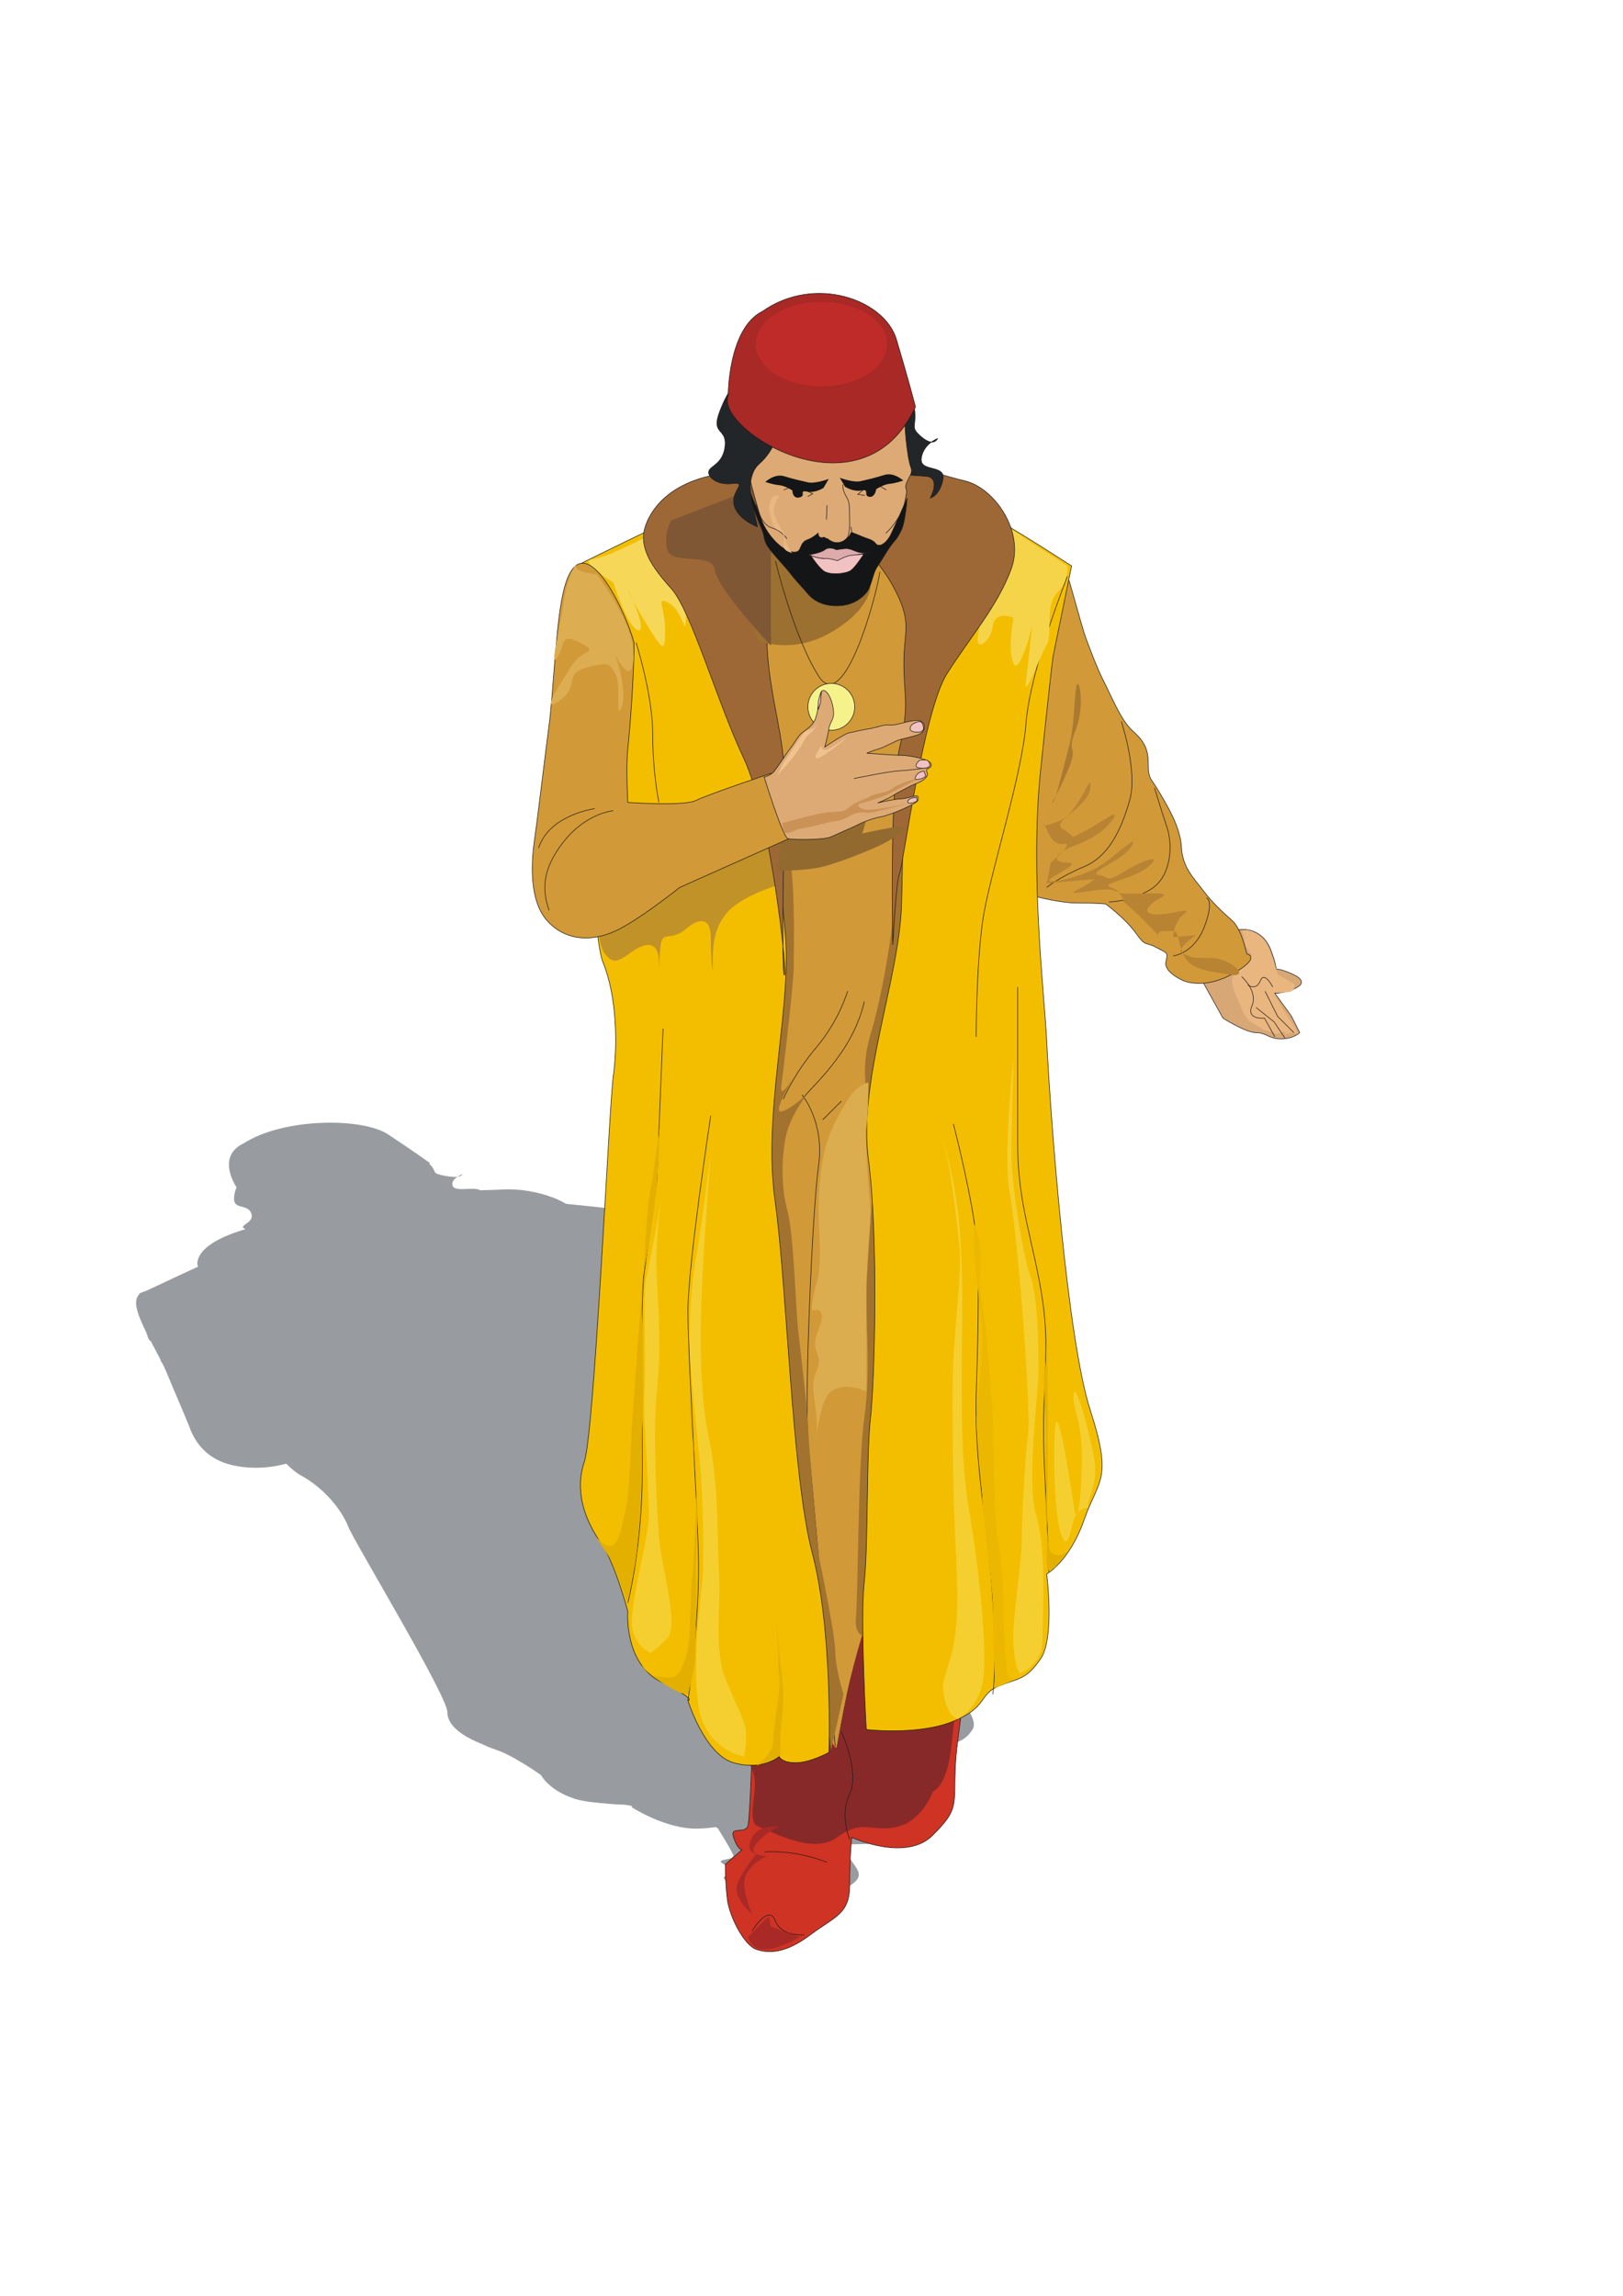<?xml version="1.0" encoding="UTF-8"?>
<!DOCTYPE svg PUBLIC "-//W3C//DTD SVG 1.1//EN" "http://www.w3.org/Graphics/SVG/1.1/DTD/svg11.dtd">
<!-- Creator: CorelDRAW -->
<svg xmlns="http://www.w3.org/2000/svg" xml:space="preserve" width="210mm" height="297mm" style="shape-rendering:geometricPrecision; text-rendering:geometricPrecision; image-rendering:optimizeQuality; fill-rule:evenodd; clip-rule:evenodd"
viewBox="0 0 210 297">
 <defs>
  <style type="text/css">
   <![CDATA[
    .str0 {stroke:#1F1A17;stroke-width:0.076}
    .fil2 {fill:none}
    .fil31 {fill:#131516}
    .fil30 {fill:#232628}
    .fil23 {fill:#7F5735}
    .fil7 {fill:#882929}
    .fil24 {fill:#926A30}
    .fil1 {fill:#989B9F}
    .fil22 {fill:#9C7030}
    .fil21 {fill:#9E6836}
    .fil8 {fill:#A1732F}
    .fil20 {fill:#A82926}
    .fil19 {fill:#AA7A31}
    .fil17 {fill:#B28033}
    .fil18 {fill:#B88332}
    .fil35 {fill:#BE2B29}
    .fil10 {fill:#C09228}
    .fil29 {fill:#CB9257}
    .fil6 {fill:#CE3324}
    .fil5 {fill:#D19938}
    .fil3 {fill:#D7A776}
    .fil16 {fill:#DCAD4E}
    .fil28 {fill:#DCAE51}
    .fil26 {fill:#DDAA75}
    .fil32 {fill:#DDABAB}
    .fil13 {fill:#E3B000}
    .fil4 {fill:#E9B680}
    .fil34 {fill:#E9B781}
    .fil12 {fill:#EBB700}
    .fil27 {fill:#F1C28E}
    .fil33 {fill:#F2C2C2}
    .fil9 {fill:#F3BE00}
    .fil11 {fill:#F5CF30}
    .fil15 {fill:#F6D44A}
    .fil14 {fill:#F6D758}
    .fil25 {fill:#F6F28B}
    .fil0 {fill:white}
   ]]>
  </style>
 </defs>
 <g id="Capa_x0020_1">
  <rect class="fil0" width="210" height="297"/>
  <g id="_677759984">
   <g>
    <path id="_677890632" class="fil1" d="M119.706 175.576c-0.449,-0.207 3.067,-1.204 5.58,0.21 2.513,1.414 0.715,1.006 2.515,0.993 1.8,-0.014 3.69,0.098 2.607,0.697 -1.083,0.599 -2.705,0.864 -2.705,0.864l3.145 1.03 1.796 0.83c0,0 -0.543,0.51 -2.165,0.775 -1.622,0.265 -2.16,-0.068 -3.512,0.153 -1.351,0.221 -4.95,-0.173 -4.95,-0.173l-4.311 -1.822c0,0 0.009,-1.687 0.735,-2.788 0.726,-1.102 1.713,-0.561 1.264,-0.769z"/>
    <path id="_677889672" class="fil1" d="M132.538 180.284l-1.126 0.114c-0.993,0.513 -0.269,-0.167 -1.216,0.199 -0.947,0.366 -0.54,0.088 -1.531,0.18 -0.991,0.092 -1.754,-0.134 -2.519,-0.149 -0.765,-0.015 -1.618,-0.367 -2.381,-0.804 -0.763,-0.437 -2.829,-1.222 -2.06,-1.839 0.768,-0.617 1.265,-0.979 1.265,-0.979l0.093 -0.507 -1.168 -0.37 -0.762 -0.648c0,0 -0.764,-0.226 0.047,-0.359 0.811,-0.133 2.115,0.005 2.879,0.231 0.764,0.226 2.379,1.225 2.379,1.225l0.852 0.563 2.564 0.212c0,0 0.583,0.396 -0.453,0.636 -1.036,0.24 -1.892,0.309 -1.892,0.309 0,0 1.347,0.622 2.155,0.911 0.808,0.289 2.874,1.074 2.874,1.074z"/>
    <path id="_677888640" class="fil1" d="M81.899 156.979c0.29,-0.024 4.642,3.137 5.853,3.834 1.211,0.697 2.737,1.571 3.971,2.141 2.469,1.14 4.219,2.118 6.152,2.503 1.933,0.386 2.786,0.738 3.456,1.681 0.67,0.943 1.031,0.814 2.513,1.414 1.482,0.6 4.356,1.674 5.385,2.91 1.028,1.236 2.962,1.621 4.714,2.177 1.752,0.556 3.505,0.901 5.079,1.205 1.573,0.304 3.321,1.703 3.321,1.703 0,0 2.161,-0.143 -0.908,1.482 -3.069,1.625 -6.173,1.502 -6.173,1.502 0,0 -2.925,-0.083 -3.101,-0.756 -0.176,-0.673 -0.087,-0.547 -1.841,-0.681 -1.754,-0.134 -1.351,0.221 -3.328,-0.438 -1.977,-0.659 -5.169,-1.12 -5.169,-1.12 0,0 -0.855,0.07 -3.828,0.556 -2.973,0.486 -8.779,0.594 -8.779,0.594l-8.821 -8.596c-8.781,0.383 -5.281,-11.539 1.505,-12.111z"/>
    <path id="_677887784" class="fil1" d="M36.618 157.995c-0.719,-0.163 -1.318,10.889 1.088,15.55 2.406,4.662 41.557,40.245 43.697,44.108 2.14,3.863 11.9,13.781 11.531,15.386 -0.369,1.605 8,2.342 11.976,-0.555 3.976,-2.897 3.016,-8.498 0.699,-13.034 -2.317,-4.536 -9.199,-13.802 -13.937,-20.048 -4.738,-6.246 -5.093,-7.171 -7.852,-13.18 -2.759,-6.008 -1.747,-10.106 -5.596,-14.251 -3.849,-4.145 -6.619,-8.045 -11.817,-12.39 -5.198,-4.346 -12.132,-3.913 -17.442,-4.168 -5.31,-0.255 -11.627,2.745 -12.347,2.582z"/>
    <path id="_677886816" class="fil1" d="M92.024 235.155c0,0 2.678,4.196 2.855,4.869 0.176,0.673 -2.433,0.398 -1.356,1.064 1.077,0.666 1.617,0.578 1.617,0.578l-1.537 1.234c0,0 0.804,1.132 1.789,2.095 0.985,0.962 4.128,2.414 5.929,2.4 1.8,-0.014 3.963,-0.367 6.402,-2.031 2.439,-1.663 4.242,-2.098 2.991,-3.86 -1.251,-1.761 -1.785,-2.938 -1.785,-2.938 0,0 8.1,0.36 10.452,-1.851 2.352,-2.211 1.452,-2.204 -0.065,-4.764 -1.517,-2.561 -1.233,-5.135 -5.813,-7.334 -4.58,-2.2 -13.482,-4.114 -11.37,5.231 0.264,1.168 0.832,3.041 1.014,3.646 0.286,0.951 -8.234,-4.519 -9.029,-3.037 -0.909,1.694 -2.095,4.696 -2.095,4.696z"/>
    <path id="_677885280" class="fil1" d="M91.963 235.002c0,0 -1.512,-3.404 -1.336,-2.73 0.176,0.673 -2.433,0.398 -1.356,1.064 1.077,0.666 1.617,0.578 1.617,0.578l-1.537 1.234c0,0 3.416,0.986 4.401,1.948 0.985,0.962 0.795,2.819 2.596,2.805 1.8,-0.014 8.279,0.612 10.718,-1.052 2.439,-1.663 4.417,-1.004 7.392,-1.912 2.975,-0.908 3.076,-2.891 3.076,-2.891 0,0 1.713,-0.561 0.378,-3.292 -1.336,-2.731 -1.329,-3.995 -2.846,-6.556 -1.517,-2.561 -1.233,-5.135 -5.813,-7.334 -4.58,-2.2 -9.291,3.486 -7.18,12.831 0.264,1.168 0.832,3.041 1.014,3.646 0.286,0.951 -8.234,-4.519 -9.029,-3.037 -0.909,1.694 -2.095,4.696 -2.095,4.696z"/>
    <path id="_677884704" class="fil2" d="M106.759 240.608c0,0 -4.32,-0.136 -8.556,0.698"/>
    <path id="_677884096" class="fil2" d="M106.913 245.498c0,0 -2.884,0.612 -4.41,-0.262 -1.526,-0.874 -2.526,1.116 -2.526,1.116"/>
    <path id="_677883464" class="fil2" d="M102.836 233.386c0,0 -14.232,-15.366 -16.56,-17.794 -2.328,-2.428 -9.557,-14.305 -10.622,-17.08 -1.066,-2.775 -5.2,-3.924 -5.2,-3.924"/>
    <line id="_677882888" class="fil2" x1="75.857" y1="194.126" x2="74.228" y2= "195.656" />
    <path id="_677882256" class="fil2" d="M74.541 187.601c0,0 0.532,1.598 -0.92,3.802 -1.452,2.204 -2.987,3.017 -3.534,4.37 -0.547,1.353 -0.29,3.839 -0.29,3.839"/>
    <path id="_677881648" class="fil2" d="M71.932 187.325c0,0 0.17,1.938 -1.642,4.06 -1.812,2.122 -2.091,3.853 -2.091,3.853"/>
    <path id="_677881016" class="fil2" d="M102.148 176.343c0,0 2.703,-0.442 4.87,-1.639 2.167,-1.197 1.097,-3.129 -0.518,-4.128 -1.615,-1 -3.32,-2.125 -3.32,-2.125"/>
    <path id="_677880408" class="fil2" d="M112.85 178.243c0,0 2.614,-0.568 2.804,-2.425 0.19,-1.857 -0.981,-1.806 -0.981,-1.806"/>
    <path id="_677879768" class="fil2" d="M95.995 165.132c0,0 4.307,2.666 4.477,4.604 0.17,1.938 -0.29,3.839 -3.087,4.999 -2.797,1.16 -3.972,2.054 -3.972,2.054"/>
    <path id="_677878616" class="fil1" d="M45.572 167.203c0.27,-0.044 0.44,1.894 2.144,3.019 1.704,1.125 8.326,8.749 10.301,9.83 1.975,1.081 5.011,5.78 5.815,6.913 0.804,1.132 3.116,6.512 3.561,7.562 0.445,1.051 1.448,-1.36 1.448,-1.36 0,0 -1.637,3.217 -0.375,2.87 1.262,-0.347 2.71,-1.707 2.71,-1.707 0,0 -1.45,1.782 -1.008,3.254 0.442,1.472 1.604,3.108 3.398,4.359 1.794,1.251 5.281,5.736 6.356,6.824 1.075,1.088 5.194,5.189 5.73,5.944 0.536,0.755 6.802,7.453 6.802,7.453 0,0 5.558,4.427 6.273,5.434 0.715,1.006 2.958,2.465 2.958,2.465l0.791 3.662c0,0 -8.147,-8.497 -9.222,-9.585 -1.075,-1.088 -9.51,-6.168 -11.029,-8.307 -1.519,-2.139 -13.873,-15.284 -16.109,-18.008 -2.236,-2.724 -6.8,-7.875 -7.593,-11.116 -0.793,-3.241 -8.951,-9.63 -10.024,-11.139 -1.072,-1.51 -5.37,-5.862 -5.632,-7.504 -0.261,-1.642 -0.438,-2.316 0.824,-2.663 1.262,-0.347 1.611,1.843 1.881,1.799z"/>
    <path id="_677877656" class="fil1" d="M58.032 160.109c0,0 4.671,1.904 6.014,3.369 1.343,1.466 3.677,2.628 4.385,4.9 0.708,2.271 2.39,7.614 3.014,8.916 0.623,1.302 2.862,3.604 3.661,5.58 0.8,1.976 1.595,4.795 1.675,6.607 0.08,1.812 1.334,3.152 3.574,5.032 2.241,1.88 2.328,2.428 3.487,4.485 1.159,2.057 2.674,5.039 3.836,6.675 1.162,1.635 3.757,4.441 4.823,7.215 1.066,2.775 6.874,10.953 7.497,12.255 0.623,1.302 2.066,0.785 3.413,1.407 1.347,0.622 -15.416,-29.777 -18.095,-33.973 -2.679,-4.196 -8.274,-18.447 -9.248,-21.517 -0.974,-3.071 -5.994,-7.164 -10.216,-8.861 -4.222,-1.696 -7.821,-2.091 -7.821,-2.091z"/>
    <path id="_677876600" class="fil1" d="M41.479 158.043c0,0 0.524,6.386 0.801,8.688 0.288,2.401 4.968,3.828 6.774,5.801 5.239,5.722 8.328,8.327 12.356,12.724 4.028,4.397 4.622,11.181 10.086,16.325 5.464,5.144 13.957,16.253 20.056,20.592 6.099,4.339 10.741,11.724 10.741,11.724 0,0 -1.986,1.027 -3.878,1.337 -1.892,0.31 -2.43,-0.024 -2.43,-0.024 0,0 -1.537,1.234 -5.679,1.35 -4.142,0.116 -8.627,-2.801 -8.627,-2.801 0,0 1.351,-0.221 -4.318,-0.557 -5.67,-0.336 -7.363,-3.57 -7.363,-3.57 0,0 -3.677,-2.628 -6.463,-3.577 -2.786,-0.949 -5.659,-2.445 -5.647,-4.553 0.011,-2.108 -12.126,-22.17 -12.836,-24.02 -0.71,-1.85 -2.855,-4.869 -6.266,-6.699 -3.411,-1.829 -20.581,-23.455 -20.581,-23.455 0,0 9.927,-4.714 12.995,-5.918 3.067,-1.204 10.28,-3.367 10.28,-3.367z"/>
    <path id="_677875536" class="fil1" d="M50.656 159.069c0,0 10.709,0.892 13.771,2.789 2.47,1.53 4.684,9.92 5.331,10.937 2.59,4.07 2.502,3.523 5.449,8.096 2.947,4.574 1.919,11.623 6.666,16.183 4.747,4.56 10.461,13.455 11.44,15.682 0.979,2.227 5.181,7.719 6.248,10.072 1.068,2.353 6.615,8.888 6.615,8.888 0,0 7.026,-0.728 10.995,-2.361 3.97,-1.633 2.082,-2.166 4.428,-3.112 2.346,-0.946 3.246,-0.952 4.244,-2.52 0.999,-1.568 -2.853,-5.291 -2.853,-5.291 0,0 2.437,-1.241 2.542,-4.067 0.105,-2.826 2.087,-3.01 -3.925,-6.801 -6.011,-3.791 -17.456,-16.506 -21.582,-21.466 -2.385,-2.867 -9.37,-9.739 -12.454,-16.285 -2.25,-4.777 -3.244,-7.037 -3.266,-7.122l-1.499 -5.934c0,0 -14.125,-1.621 -16.466,-1.519 -2.341,0.102 -3.145,-1.03 -5.851,-0.166 -2.705,0.864 -9.834,3.996 -9.834,3.996z"/>
    <path id="_677874904" class="fil2" d="M81.679 233.758c0,0 -1.863,-5.172 -5.082,-9.28 -3.219,-4.107 -9.751,-11.605 -11.717,-14.373 -1.966,-2.768 -5.426,-12.313 -5.426,-12.313"/>
    <path id="_677874240" class="fil2" d="M69.64 229.128c0,0 -0.52,-3.707 -3.827,-8.361 -3.306,-4.655 -7.598,-10.272 -8.308,-12.122 -0.71,-1.85 -2.22,-5.675 -2.22,-5.675l-5.801 -9.443"/>
    <path id="_677873576" class="fil2" d="M121.145 226.879c0,0 -0.442,-1.472 -4.021,-5.662 -3.579,-4.189 -8.33,-7.905 -11.009,-12.101 -2.679,-4.196 -5.178,-8.14 -7.776,-10.524 -2.598,-2.384 -6.903,-5.471 -6.903,-5.471"/>
    <path id="_677872912" class="fil2" d="M123.171 218.262c0,0 -0.715,-1.006 -4.919,-6.076 -4.204,-5.07 -4.104,-7.052 -7.598,-10.272 -3.494,-3.22 -7.354,-5.257 -9.945,-8.905 -2.591,-3.648 -6.791,-9.562 -6.791,-9.562"/>
    <path id="_677872528" class="fil1" d="M56.217 180.066c-0.36,-0.082 -1.977,-0.659 -4.323,0.286 -2.346,0.946 -8.567,2.806 -11.543,3.714 -2.975,0.908 -4.7,3.578 -4.7,3.578 0,0 1.519,2.139 3.047,2.591 1.528,0.452 1.979,0.238 3.425,-0.701 1.445,-0.939 3.067,-1.204 3.961,0.054 0.894,1.258 -0.268,-0.378 -0.534,-1.177 -0.266,-0.799 1.262,-0.347 2.618,-1.411 1.356,-1.064 2.797,-1.16 3.601,-0.028 0.804,1.132 2.147,2.598 1.432,1.591 -0.715,-1.006 -1.519,-2.139 -0.342,-3.455 1.177,-1.316 5.326,-2.697 5.326,-2.697 0,0 -1.608,-2.265 -1.968,-2.346z"/>
    <path id="_677871688" class="fil1" d="M117.622 229.141c0,0 2.075,-0.901 1.724,-2.67 -0.351,-1.768 -5.723,-7.209 -8.86,-9.925 -3.136,-2.717 -5.013,-5.359 -7.068,-8.252 -2.055,-2.894 -3.929,-5.957 -6.704,-9.014 -2.775,-3.057 -7.082,-5.722 -5.288,-4.471 1.794,1.251 4.928,4.39 6.181,5.729 1.253,1.34 2.587,4.492 4.014,6.926 1.427,2.435 6.255,8.807 8.134,11.027 1.879,2.22 4.115,4.944 4.285,6.882 0.17,1.938 -0.101,1.982 1.155,2.901 1.256,0.918 2.426,0.867 2.426,0.867z"/>
    <path id="_677870808" class="fil1" d="M123.765 225.046c0,0 2.616,-0.99 1.544,-2.499 -1.072,-1.51 -3.391,-5.624 -6.172,-7.416 -2.781,-1.792 -5.002,-7.467 -5.985,-8.851 -0.983,-1.384 -3.127,-4.403 -5.192,-5.61 -2.064,-1.207 -6.543,-5.389 -7.615,-6.899 -1.072,-1.51 -3.929,-5.957 -3.929,-5.957 0,0 2.848,6.134 5.178,8.14 2.33,2.006 6.358,6.403 7.879,8.12 1.521,1.717 4.743,5.403 5.098,6.328 0.355,0.925 2.585,4.913 3.657,6.423 1.072,1.51 2.312,5.379 3.565,6.719 1.253,1.34 1.973,1.503 1.973,1.503z"/>
    <path id="_677870424" class="fil1" d="M125.447 213.396c-0.449,-0.207 0.458,-1.479 -1.155,-2.901 -1.613,-1.421 -5.828,-4.383 -5.562,-3.584 0.266,0.799 2.243,1.459 3.762,3.598 1.519,2.139 2.855,4.869 1.063,3.196 -1.792,-1.673 -6.809,-6.188 -5.739,-4.257 1.07,1.931 3.842,5.41 5.368,6.284 1.526,0.874 1.081,-0.177 0.996,-1.146 -0.085,-0.969 1.716,-0.983 1.267,-1.19z"/>
    <path id="_677869064" class="fil1" d="M91.389 235.961c0,0 -5.404,0.463 -8.181,-2.172 -2.777,-2.635 -4.108,-6.209 -4.821,-7.637 -0.713,-1.428 -3.932,-5.536 -5.096,-6.75 -1.164,-1.214 -4.566,-4.73 -6.088,-6.447 -1.521,-1.717 -3.215,-4.951 -3.567,-6.297 -0.353,-1.347 -2.576,-6.6 -2.576,-6.6 0,0 2.674,5.039 4.191,7.6 1.517,2.56 4.374,7.008 7.781,9.681 3.407,2.672 5.46,5.988 7.249,8.082 1.789,2.095 2.495,4.788 5.817,6.491 3.322,1.703 4.13,1.992 4.667,2.747 0.536,0.755 0.623,1.302 0.623,1.302z"/>
    <path id="_677867816" class="fil1" d="M74.758 231.661c0,0 -3.06,-0.061 -3.952,-1.741 -0.891,-1.68 -1.325,-4.839 -1.948,-6.141 -0.623,-1.302 -5.547,-6.535 -6.17,-7.838 -0.623,-1.302 -4.381,-5.743 -4.644,-6.964 -0.264,-1.221 -1.591,-5.638 -1.591,-5.638 0,0 0.617,2.567 2.853,5.291 2.236,2.724 3.668,4.315 5.004,7.045 1.336,2.731 5.004,7.045 6.525,8.763 1.521,1.717 6.545,4.968 5.46,5.988 -1.086,1.02 -1.537,1.234 -1.537,1.234z"/>
    <path id="_677866912" class="fil1" d="M121.147 226.458c0,0 -3.04,-3.856 -3.845,-4.988 -0.804,-1.132 -5.373,-5.44 -5.819,-6.069 -0.447,-0.629 -3.938,-4.271 -4.385,-4.9 -0.447,-0.629 -1.87,-3.907 -2.495,-4.788 -0.625,-0.881 -4.834,-5.107 -4.834,-5.107l-1.34 -1.887c0,0 1.885,0.955 2.866,2.761 0.981,1.806 2.149,2.176 3.67,3.893 1.521,1.717 3.492,3.642 4.653,5.277 1.162,1.635 4.202,5.491 5.098,6.328 0.896,0.836 2.419,2.132 3.581,3.768 1.162,1.635 3.13,3.982 3.847,4.566 0.717,0.585 1.8,-0.014 1.8,-0.014l-2.797 1.16z"/>
    <path id="_677866120" class="fil1" d="M122.977 218.213c-0.226,0.107 -1.563,-2.201 -2.145,-2.808 -0.582,-0.607 -3.798,-5.135 -4.289,-5.827 -0.491,-0.692 -2.371,-2.701 -2.547,-3.374 -0.176,-0.673 -1.695,-2.812 -1.695,-2.812 0,0 2.637,3.5 3.307,4.443 0.67,0.943 3.037,4.277 3.484,4.905 0.447,0.629 2.498,4.154 3.667,4.314 1.169,0.16 2.073,-0.479 2.073,-0.479l-1.042 1.294c0,0 -0.586,0.236 -0.812,0.343z"/>
    <path id="_677864960" class="fil1" d="M96.067 235.111c0.09,-0.085 -0.671,-0.733 -1.16,-1.846 -0.489,-1.113 -1.024,-2.079 -2.367,-3.333 -1.343,-1.254 -3.804,-4.081 -3.804,-4.081 0,0 2.237,2.512 2.907,3.456 0.67,0.943 1.299,1.192 1.742,2.453 0.443,1.261 0.799,1.975 1.2,2.752 0.401,0.777 -1.179,1.737 -1.179,1.737l1.668 -0.624c0,0 0.902,-0.428 0.993,-0.513z"/>
    <path id="_677864056" class="fil1" d="M81.406 233.368c0,0 -0.126,-1.664 -0.662,-2.419 -0.536,-0.755 -2.41,-3.818 -3.215,-4.739 -0.805,-0.921 -2.321,-3.692 -2.858,-4.236 -0.537,-0.544 -2.548,-3.163 -3.221,-3.685 -0.672,-0.522 -2.729,-2.993 -2.729,-2.993 0,0 4.117,4.311 4.921,5.443 0.804,1.132 2.633,4.132 3.256,5.434 0.623,1.302 2.724,4.047 2.629,4.975 -0.095,0.928 0.083,1.39 -1.268,1.611 -1.351,0.221 -2.747,0.379 -4.184,-0.158 0,0 1.978,0.449 3.462,0.627 1.484,0.178 2.879,0.231 2.879,0.231l0.991 -0.092z"/>
    <path id="_677862608" class="fil1" d="M69.547 229.201c0.043,0.274 -0.394,-2.042 -0.794,-3.029 -0.4,-0.988 -1.736,-3.507 -2.362,-4.387 -0.625,-0.88 -2.278,-3.208 -2.545,-3.796 -0.267,-0.588 -3.617,-5.305 -4.378,-6.163 -0.76,-0.858 -2.012,-2.409 -2.142,-3.44 -0.13,-1.032 -1.863,-5.171 -1.863,-5.171l-2.185 -3.714c0,0 1.421,3.488 1.597,4.372 0.175,0.884 2.541,4.639 3.475,6.592 0.935,1.953 2.897,5.353 3.564,6.718 0.668,1.365 3.257,5.223 3.432,6.318 0.174,1.095 0.707,2.482 -0.599,2.555 -1.305,0.073 -2.563,-0.423 -2.563,-0.423l3.458 1.259c0,0 3.859,2.036 3.903,2.31z"/>
    <path id="_677861976" class="fil2" d="M82.713 157.475c0,0 -0.844,6.458 0.938,9.817 1.783,3.36 1.747,10.106 2.902,13.007 1.155,2.901 4.104,7.052 4.104,7.052"/>
    <path id="_677861368" class="fil2" d="M29.349 170.7c0,0 4.396,2.792 6.094,5.182 1.698,2.39 3.76,4.019 3.76,4.019"/>
    <path id="_677860984" class="fil1" d="M28.581 162.821c0,0 -0.818,1.398 1.973,1.503 2.79,0.105 4.687,-1.048 5.853,-0.256 1.166,0.792 2.603,1.54 2.603,1.54 0,0 4.403,1.526 1.615,1 -2.788,-0.527 -5.306,-1.098 -5.306,-1.098 0,0 2.247,0.615 1.972,1.503 -0.275,0.887 -3.507,-0.69 -3.507,-0.69 0,0 -0.27,0.044 0.891,1.68 1.162,1.636 -0.449,-0.207 -2.699,-0.401 -2.25,-0.194 -0.362,0.34 0.621,1.724 0.983,1.384 0.623,1.302 -2.701,0.021 -3.324,-1.282 -3.952,-1.741 -3.952,-1.741 0,0 4.58,2.2 3.139,2.295 -1.441,0.095 -5.299,-2.363 -5.299,-2.363 0,0 -5.218,-0.55 -3.956,-0.897 1.262,-0.347 2.435,-0.82 2.435,-0.82l2.526 -1.116 3.791 -1.884z"/>
    <path id="_677857616" class="fil1" d="M59.759 157.018l3.072 -2.047 4.229 0.431 5.67 0.336 3.958 0.476 5.578 0.632c0,0 0.896,0.837 -0.19,1.857 -1.086,1.02 1.246,2.605 0.882,3.366 -0.364,0.762 -0.561,3.883 -1.095,2.707 -0.534,-1.177 -1.602,-3.53 -1.602,-3.53 0,0 0.523,3.285 -0.824,2.663 -1.347,-0.622 -1.966,-2.768 -1.966,-2.768 0,0 -2.79,-0.105 -2.346,0.946 0.445,1.051 -1.271,2.034 -1.535,0.813 -0.264,-1.221 -1.966,-2.768 -1.966,-2.768 0,0 -1.081,0.177 -1.267,1.19 -0.185,1.013 -2.428,-0.445 -2.428,-0.445 0,0 0.898,0.415 0.083,1.391 -0.815,0.976 -0.27,0.044 -1.885,-0.955 -1.615,-1 -1.537,1.234 -1.537,1.234l-2.151 -1.754 -3.329 -0.438 0.907 -1.272 -0.259 -2.064z"/>
    <path id="_677859304" class="fil1" d="M91.611 211.209c0,0 -3.15,-0.187 -4.595,0.752 -1.445,0.939 1.054,4.883 -0.016,2.952 -1.07,-1.931 -3.047,-2.591 -2.77,-3.9 0.277,-1.309 -1.796,-0.83 -1.517,-2.561 0.279,-1.731 -1.615,-1 -1.615,-1 0,0 -0.538,-0.333 -0.621,-1.724 -0.083,-1.391 -1.964,-3.189 -2.857,-4.448 -0.893,-1.258 -1.874,-3.064 -1.867,-4.329 0.007,-1.265 0.462,-2.323 1.007,-3.254 0.545,-0.932 1.807,-1.279 1.807,-1.279 0,0 1.519,2.139 1.696,2.812 0.176,0.673 4.115,4.944 4.115,4.944l2.498 4.366 2.591 3.648 2.145 3.019z"/>
    <path id="_677859040" class="fil1" d="M29.356 186.428c0,0 -0.905,0.85 2.518,0.571 3.422,-0.279 0.994,-0.724 3.427,-1.122 2.433,-0.398 1.532,-0.391 3.337,-1.248 1.805,-0.857 1.349,0.201 2.973,-0.486 1.624,-0.687 1.62,0.156 1.899,-1.575 0.279,-1.731 0.641,-2.071 1.718,-1.405 1.077,0.666 -0.092,0.296 2.073,-0.48 2.165,-0.775 5.502,-2.024 5.502,-2.024l0.815 -0.976 1.615 1c0,0 -0.996,1.146 -4.061,1.928 -3.065,0.782 -2.346,0.946 -4.061,1.928 -1.716,0.983 -2.169,1.619 -4.242,2.098 -2.073,0.48 -2.797,1.16 -3.972,2.054 -1.175,0.894 0.275,-0.888 -2.522,0.272 -2.797,1.16 -2.797,1.16 -4.687,1.048 -1.89,-0.112 -3.154,0.657 -3.42,-0.142 -0.266,-0.799 1.088,-1.442 1.088,-1.442z"/>
    <path id="_677856600" class="fil1" d="M90.462 173.059c-0.36,-0.082 -0.632,0.384 1.713,-0.561 2.346,-0.946 2.002,-3.979 2.625,-2.676 0.623,1.302 -3.976,2.898 -1.727,3.091 2.249,0.194 0.987,0.541 2.792,-0.317 1.805,-0.857 3.793,-2.306 3.248,-1.374 -0.545,0.932 -2.08,1.745 -3.974,2.476 -1.894,0.731 -2.529,1.537 -0.096,1.139 2.433,-0.398 -2.98,1.752 -1.358,1.486 1.622,-0.265 4.057,-1.085 5.591,-1.898 1.535,-0.813 3.887,-3.023 3.431,-1.966 -0.456,1.058 -4.785,2.608 -3.074,2.469 1.711,-0.14 1.168,0.371 3.335,-0.827 2.167,-1.197 4.151,-1.803 2.795,-0.738 -1.356,1.064 -5.772,2.068 -3.972,2.054 1.8,-0.014 0.268,0.377 2.701,-0.021 2.433,-0.398 5.587,-1.055 4.233,-0.412 -1.354,0.643 -1.988,1.449 0.174,1.095 2.162,-0.354 4.508,-1.299 3.514,-0.575 -0.994,0.724 -0.369,1.605 -0.369,1.605l2.884 -0.612c0,0 -2.348,1.367 -0.818,1.398 1.53,0.03 0.99,0.119 3.693,-0.323 2.703,-0.442 6.3,0.373 3.148,0.608 -3.152,0.235 -5.585,0.633 -7.289,-0.492 -1.704,-1.125 -1.075,-1.088 -2.967,-0.778 -1.892,0.31 0.806,0.711 -2.79,-0.105 -3.597,-0.816 -3.867,-0.772 -3.867,-0.772 0,0 -0.625,-0.881 -3.239,-0.313 -2.614,0.568 -4.597,1.173 -3.244,0.531 1.354,-0.643 1.716,-0.983 1.716,-0.983l-6.038 1.269 -0.353 -1.347c0,0 2.35,-1.789 0.818,-1.398 -1.532,0.391 -2.877,-0.653 -3.237,-0.734z"/>
    <path id="_677855912" class="fil1" d="M90.56 171.498c-0.27,0.044 0.181,-0.17 0.552,-2.197 0.371,-2.027 -0.896,-0.836 -0.706,-2.693 0.19,-1.857 -2.321,-3.693 -1.698,-2.39 0.623,1.302 1.338,2.309 1.512,3.404 0.174,1.095 0.61,3.832 0.34,3.877z"/>
    <path id="_677813600" class="fil2" d="M108.749 238.738c0,0 -2.424,-1.289 -1.966,-2.768 0.458,-1.479 -3.762,-3.597 -3.762,-3.597"/>
    <path id="_677813216" class="fil1" d="M106.462 245.713l-4.231 -0.01 -0.717 -0.585 -1.809 1.7c0,0 0.806,0.711 2.699,0.401 1.892,-0.31 4.059,-1.507 4.059,-1.507z"/>
    <path id="_677812608" class="fil2" d="M123.832 178.412c0,0 1.349,0.201 1.443,-0.517 0.094,-0.718 1.89,0.112 1.89,0.112"/>
    <path id="_677812000" class="fil2" d="M122.664 178.042c0,0 2.788,0.527 2.603,1.54 -0.185,1.013 2.158,0.489 2.158,0.489l2.156 0.911"/>
    <path id="_677810656" class="fil1" d="M99.262 245.346c0,0 -2.783,-1.37 -2.509,-2.258 0.275,-0.887 1.899,-1.575 1.899,-1.575 0,0 -2.703,0.442 -1.888,-0.534 0.815,-0.976 2.259,-1.493 2.259,-1.493 0,0 -2.611,0.146 -3.067,1.204 -0.456,1.058 1.256,0.918 1.256,0.918 0,0 -0.996,1.146 -1.182,2.159 -0.185,1.013 3.232,1.578 3.232,1.578z"/>
    <path id="_677810272" class="fil1" d="M73.633 179.083c0.149,-0.483 -3.915,-10.368 -2.43,-13.134 1.485,-2.766 3.703,-5.193 3.864,-7.742 0.161,-2.549 -5.71,-4.57 -9.974,-4.331 -4.265,0.239 -15.221,0.038 -16.556,2.321 -1.335,2.283 7.556,3.739 11.81,5.566 4.254,1.827 3.332,2.416 4.791,4.47 1.459,2.055 2.524,2.36 3.097,5.248 0.573,2.888 7.581,12.062 7.581,12.062 0,0 -2.331,-3.976 -2.182,-4.459z"/>
    <path id="_677850928" class="fil1" d="M63.002 187.702c0.442,-0.072 -8.624,-9.368 -14.637,-12.283 -6.012,-2.915 -13.225,-7.846 -16.764,-8.753 -4.367,-1.119 -6.337,-2.071 -6.036,-3.535 0.591,-2.87 6.976,-4.66 11.536,-5.177 4.56,-0.517 6.499,1.044 7.809,3.582 1.31,2.538 -0.463,4.204 2.021,7.008 2.485,2.804 5.856,4.776 7.607,7.241 1.751,2.466 8.023,11.989 8.464,11.917z"/>
    <path id="_677850224" class="fil1" d="M57.481 162.306c0,0 0.983,1.384 -3.17,3.608 -4.153,2.224 -9.103,2.051 -9.103,2.051l-4.803 -2.514 2.046 -3.916c0,0 3.326,0.86 6.025,1.261 2.699,0.401 3.775,1.067 5.397,0.802 1.622,-0.265 3.608,-1.292 3.608,-1.292z"/>
    <path id="_677849840" class="fil1" d="M47.046 167.996c0,0 -9.478,-2.291 -10.553,-3.38 -1.075,-1.088 -5.855,0.677 -7.111,-0.241 -1.256,-0.918 -0.71,-1.85 -0.71,-1.85l7.307 -2.881c0,0 2.169,-1.619 4.957,-1.092 2.788,0.527 1.425,2.856 1.425,2.856l4.684 6.587z"/>
    <path id="_677849096" class="fil1" d="M57.559 181.532c0,0 3.784,-0.619 5.768,-1.225 1.984,-0.606 5.502,-2.024 6.856,-2.667 1.354,-0.643 3.431,-1.966 0.637,-1.228 -2.795,0.738 -3.786,1.041 -3.786,1.041 0.403,-5.192 -13.709,-2.309 -11.259,1.14l1.34 1.887 0.445 1.051z"/>
    <path id="_677848504" class="fil2" d="M43.998 162.771c0,0 5.604,4.203 10.595,6.068 4.991,1.865 4.095,-6.034 3.479,-7.639"/>
    <circle id="_677846656" class="fil1" transform="matrix(1.007 -0.165 0.333 0.469 57.554 170.426)" r="3.028"/>
    <g>
     <path id="_677845800" class="fil1" d="M17.831 169.776c0.708,2.272 2.94,5.838 3.74,7.814 0.8,1.976 2.312,5.379 3.022,7.229 0.71,1.85 2.229,3.989 5.466,4.723 3.237,0.734 6.481,0.203 9.007,-0.912 2.526,-1.116 6.503,-4.013 6.503,-4.013l12.903 -5.622 -5.924 -3.244c0,0 -7.215,2.585 -8.569,3.228 -1.354,0.643 -8.831,1.585 -8.831,1.585 0,0 -1.789,-2.095 -2.323,-3.271 -0.534,-1.177 -2.317,-4.536 -3.746,-6.549 -2.704,-1.912 -13.089,-6.873 -11.248,-0.968z"/>
     <path id="_677845640" class="fil1" d="M51.828 176.116c0,0 0.783,-0.198 1.08,-0.589 0.297,-0.391 0.786,-1.296 1.001,-1.577 0.43,-0.562 0.545,-1.037 0.997,-1.357 0.452,-0.32 1.061,-0.63 1.086,-1.125 0.025,-0.495 -0.221,-0.841 -0.331,-1.209 -0.111,-0.368 -0.243,-0.767 0.521,-0.647 0.764,0.121 1.661,0.746 1.952,1.155 0.29,0.409 -0.116,0.686 0.04,1.011 0.156,0.326 0.264,1.22 0.264,1.22 0,0 1.941,-1.195 2.505,-1.357 0.563,-0.162 1.938,-0.563 2.456,-0.683 0.518,-0.12 1.487,-0.454 1.803,-0.541 0.316,-0.087 0.968,-0.123 1.78,-0.361 0.811,-0.238 2.322,-0.766 2.996,-0.666 0.674,0.1 0.92,0.551 0.153,0.853 -0.767,0.301 -2.051,0.616 -2.57,0.842 -0.519,0.225 -1.579,0.75 -2.075,0.901 -0.496,0.151 -1.308,0.495 -1.308,0.495 0,0 3.467,-0.427 4.481,-0.593 1.013,-0.166 2.814,-0.285 3.669,-0.249 0.855,0.036 1.011,0.256 0.492,0.481 -0.519,0.225 0.494,0.165 0.109,0.579 -0.385,0.414 -1.105,0.567 -1.715,0.877 -0.609,0.31 -1.353,0.643 -1.827,0.931 -0.474,0.288 -1.647,0.761 -1.647,0.761 0,0 1.735,-0.53 2.861,-0.749 1.126,-0.219 2.006,-0.679 2.163,-0.459 0.156,0.22 0.246,0.24 -0.769,0.723 -1.015,0.482 -2.548,1.084 -3.314,1.279 -0.766,0.196 -1.781,0.572 -2.457,0.893 -0.677,0.321 -2.188,0.955 -3.045,1.341 -0.857,0.386 -4.865,1.007 -5.586,1.054 -0.72,0.048 -5.766,-3.234 -5.766,-3.234z"/>
     <path id="_677845032" class="fil2" d="M63.583 174.298c0,0 4.214,-1.181 5.61,-1.444 1.396,-0.264 3.582,-0.797 3.582,-0.797"/>
     <path id="_677844216" class="fil2" d="M33.614 181.377c0,0 -3.425,0.701 -5.147,2.949 -1.722,2.248 -0.558,3.462 1.057,4.461"/>
     <path id="_677843640" class="fil2" d="M31.092 181.65c0,0 -5.678,1.35 -5.6,3.584"/>
     <path id="_677842976" class="fil1" d="M60.76 172.022c0.135,-0.022 -1.718,1.404 -2.664,1.77 -0.947,0.366 -0.131,-0.821 -0.131,-0.821 0,0 0.133,0.4 0.854,0.141 0.721,-0.258 1.806,-1.068 1.941,-1.09z"/>
     <path id="_677842232" class="fil1" d="M53.45 175.745c0,0 1.583,-1.593 1.903,-2.417 0.319,-0.825 0.544,-0.721 0.952,-1.209 0.408,-0.488 -0.126,-1.664 -0.126,-1.664 0,0 0.712,1.428 -0.144,1.708 -0.857,0.281 -0.947,0.366 -1.219,0.831 -0.273,0.466 -1.09,1.863 -1.09,1.863l-0.275 0.887z"/>
    </g>
    <path id="_677841048" class="fil1" d="M18.204 167.328c0.002,-0.422 -0.724,0.68 -0.013,2.53 0.71,1.85 0.967,4.335 1.512,3.404 0.545,-0.932 -0.802,-1.554 2.348,-1.367 3.15,0.187 0.538,0.333 -0.098,1.561 -0.637,1.228 -2.18,3.727 -0.103,2.404 2.078,-1.323 -0.621,-1.724 2.084,-2.588 2.705,-0.864 2.795,-0.738 4.052,-0.242 1.258,0.496 2.144,3.019 2.241,1.88 0.096,-1.139 -3.045,-3.013 -3.045,-3.013 0,0 2.694,1.244 2.699,0.401 0.004,-0.843 -1.233,-1.905 -3.478,-2.942 -2.245,-1.037 -5.138,-1.968 -5.138,-1.968 0,0 -3.063,0.361 -3.06,-0.061z"/>
    <path id="_677840088" class="fil1" d="M56.18 178.528c0,0 3.426,-1.122 4.958,-1.513 1.532,-0.391 2.342,-0.313 3.019,-0.845 0.678,-0.532 1.805,-0.857 2.346,-1.156 0.542,-0.299 2.028,-0.542 2.615,-0.99 0.587,-0.447 3.067,-1.204 3.067,-1.204 0,0 -2.888,1.455 -3.7,1.799 -0.812,0.343 -3.246,1.163 -3.246,1.163 0,0 0.179,0.252 1.304,0.138 1.126,-0.114 5.272,-1.284 5.272,-1.284 0,0 -2.84,0.886 -3.967,1.211 -1.127,0.325 -1.486,0.243 -2.252,0.439 -0.766,0.196 -1.309,0.706 -2.48,0.967 -1.171,0.262 -3.471,1.059 -4.146,1.17 -0.676,0.111 -1.895,0.942 -2.343,0.524 0.448,0.418 -0.448,-0.418 -0.448,-0.418z"/>
    <path id="_677839264" class="fil1" d="M51.188 147.82c0,0 2.806,1.369 4.206,2.603 1.4,1.234 0.149,1.316 2.257,1.703 2.108,0.387 2.189,-0.236 2.189,-0.236 0,0 -1.644,0.635 -1.258,1.547 0.386,0.912 3.517,-0.21 3.746,0.85 0.229,1.06 -0.867,1.361 -0.867,1.361 0,0 0.555,-1.432 -1.4,-1.234 -1.954,0.198 -3.676,0.723 -6.172,-0.209 -2.495,-0.933 -6.389,-3.465 -6.383,-4.563 0.006,-1.098 3.682,-1.821 3.682,-1.821z"/>
    <path id="_677838456" class="fil1" d="M33.609 155.555c-0.334,-0.02 6.774,5.409 9.247,6.417 2.473,1.008 5.95,1.405 8.427,1.52 2.477,0.115 3.434,-0.562 4.247,-1.215 0.814,-0.653 2.299,-2.16 2.638,-3.256 0.17,-0.548 0.494,-1.693 -0.015,-3.133 -0.159,-0.45 -0.638,-0.158 -0.355,-0.959 0.07,-0.198 0.232,-0.49 -0.133,-0.691 -1.018,-0.56 -2.842,-2.6 -3.04,-3.004 -0.708,-1.445 -6.376,-0.106 -8.803,-0.824 -2.426,-0.718 -11.88,5.165 -12.213,5.145z"/>
    <path id="_677837680" class="fil1" d="M39.263 158.19c0,0 0.85,-0.72 2.194,-0.746 1.343,-0.026 2.363,-0.081 3.383,-0.136 1.02,-0.055 2.562,-0.653 2.562,-0.653l-0.293 0.652c0,0 -0.846,0.514 -2.005,0.586 -1.159,0.072 0.139,0.255 -0.714,0.51 -0.853,0.255 -1.236,-0.273 -1.236,-0.273 0,0 -1.155,-0.134 -1.99,-0.033 -0.836,0.101 -1.901,0.093 -1.901,0.093z"/>
    <path id="_677836520" class="fil1" d="M57.187 155.164c0,0 -1.588,-0.318 -2.682,0.058 -1.095,0.376 -1.971,0.633 -2.847,0.891 -0.876,0.257 -2.856,0.24 -2.856,0.24l1.061 0.429c0,0 1.322,0.157 2.33,-0.129 1.008,-0.285 0.406,0.288 1.237,0.226 0.831,-0.061 0.606,-0.615 0.606,-0.615 0,0 0.742,-0.447 1.531,-0.613 0.79,-0.167 1.621,-0.487 1.621,-0.487z"/>
    <path id="_677835832" class="fil2" d="M49.5 156.685c0,0 0.048,0.252 0.637,0.528 0.589,0.275 0.897,0.299 1.37,0.965 0.473,0.666 0.677,0.788 0.868,1.419 0.191,0.631 -1.847,1.025 -2.592,0.684"/>
    <line id="_677835448" class="fil2" x1="48.852" y1="159.17" x2="48.308" y2= "158.293" />
    <polyline id="_677834856" class="fil2" points="52.5,159.781 52.734,159.409 52.349,159.091 "/>
    <path id="_677833656" class="fil1" d="M48.358 160.162c0,0 -0.443,0.388 -1.135,0.65 -0.692,0.262 -0.456,0.595 -0.624,0.808 -0.168,0.213 -0.955,0.342 -2.265,0.185 -1.31,-0.157 -2.856,-0.648 -3.759,-1.132 -0.903,-0.484 -2.97,-1.596 -2.97,-1.596 0,0 0.118,0.167 0.617,0.531 0.498,0.364 1.71,1.058 2.589,1.509 0.879,0.451 0.616,0.642 1.853,1.035 1.237,0.392 2.95,0.781 3.878,1.075 0.928,0.294 2.07,0.553 3.164,0.858 1.094,0.304 2.667,0.381 4.432,0.056 1.765,-0.326 2.578,-0.868 3.033,-1.351 0.455,-0.483 0.031,-1.306 0.319,-1.799 0.289,-0.493 0.723,-1.456 0.986,-1.76 0.264,-0.303 0.455,-0.483 0.601,-1.065 0.146,-0.581 -0.633,-2.015 -0.633,-2.015 0,0 -0.367,1.844 -0.537,2.504 -0.17,0.66 -0.959,1.123 -1.577,0.927 -0.619,-0.196 -1.358,-0.112 -2.096,-0.14 -0.739,-0.028 -1.596,-0.027 -1.596,-0.027l-0.073 0.263 -0.156 0.118c0,0 -0.381,0.423 -1.039,0.533 -0.658,0.11 -0.953,0.045 -1.43,0.011l-0.631 -0.045 -0.179 0.057c-0.62,0.138 -0.773,-0.189 -0.773,-0.189z"/>
    <path id="_677832872" class="fil1" d="M48.1 161.709c-0.31,0.013 1.36,-0.334 1.838,-0.672 0.478,-0.338 1.502,-0.246 1.502,-0.246 0,0 0.406,-0.103 1.026,-0.242 0.62,-0.139 1.144,-0.076 1.859,-0.081 0.715,-0.005 1.741,-0.248 1.741,-0.248 0,0 -2.171,0.541 -2.768,0.713 -0.597,0.172 -1.147,0.522 -1.147,0.522 0,0 -1.025,0.019 -2.05,0.15 -1.025,0.131 -1.692,0.091 -2.002,0.104z"/>
    <path id="_677832488" class="fil1" d="M48.314 161.674c-0.119,-0.055 1.308,0.492 2.308,0.663 1,0.171 3.075,-0.28 3.577,-0.585 0.502,-0.305 1.008,-1.28 1.008,-1.28 0,0 -0.763,0.162 -1.527,0.324 -0.763,0.162 -1.624,0.637 -1.624,0.637 0,0 -1.191,0.009 -1.669,0.124 -0.477,0.115 -1.955,0.171 -2.074,0.116z"/>
    <polyline id="_677831896" class="fil2" points="45.426,158.17 45.952,157.898 45.285,157.858 "/>
    <polyline id="_677831320" class="fil2" points="52.368,156.588 51.842,156.971 52.819,156.886 "/>
    <line id="_677830744" class="fil2" x1="42.806" y1="157.967" x2="41.994" y2= "158.285" />
    <line id="_677830168" class="fil2" x1="54.349" y1="156.004" x2="55.373" y2= "156.096" />
    <path id="_677829352" class="fil2" d="M39.056 159.77c0,0 1.424,1.105 2.997,1.071 1.573,-0.034 2.476,0.338 2.476,0.338"/>
    <path id="_677828968" class="fil2" d="M57.17 158.739c0,0 0.622,-0.473 1.008,-1.28"/>
    <path id="_677827648" class="fil1" d="M41.754 158.734c0.048,-0.045 -0.311,0.237 -0.265,0.638 0.045,0.401 0.069,0.435 0.734,0.809 0.665,0.374 1.712,0.724 1.712,0.724l0.308 0.321c0,0 0.19,0.043 0.523,0.286 0.332,0.243 1.094,0.416 1.094,0.416 0,0 -0.763,0.051 -1.167,-0.069 -0.405,-0.12 -0.355,-0.388 -0.497,-0.588 -0.142,-0.2 -0.355,-0.388 -0.927,-0.406 -0.572,-0.018 -0.905,-0.038 -1.712,-0.612 -0.807,-0.574 -0.925,-0.852 -0.708,-1.222 0.216,-0.37 0.859,-0.252 0.907,-0.297z"/>
    <path id="_677826400" class="fil1" d="M38.803 155.088c0,0 0.229,1.06 -1.105,2.131 -1.334,1.072 0.768,2.556 0.768,2.556l1.712 1.304c0,0 -2.891,-0.015 -3.981,-0.811 -1.09,-0.797 0.869,-1.727 -1.165,-1.272 -2.034,0.455 -3.595,0.101 -3.593,-0.265 0.002,-0.366 1.567,-0.744 1.026,-1.874 -0.541,-1.13 -2.342,-0.348 -2.178,-1.96 0.165,-1.612 0.791,-1.836 0.791,-1.836 0,0 1.951,0.534 3.118,1.44 1.247,0.649 4.607,0.587 4.607,0.587z"/>
    <path id="_677825768" class="fil1" d="M30.704 153.75c-0.301,2.323 22.872,4.821 24.901,-3.314 0,0 -2.134,-1.53 -5.392,-3.687 -3.257,-2.156 -13.411,-2.201 -18.67,1.154 -3.765,1.771 -0.84,5.846 -0.84,5.846z"/>
    <ellipse id="_677825096" class="fil1" transform="matrix(1.007 -0.165 0.333 0.469 40.635 148.632)" rx="8.501" ry="5.473"/>
    <polyline id="_677824536" class="fil2" points="126.353,178.428 129.081,179.689 131.89,180.326 "/>
    <polyline id="_677823976" class="fil2" points="125.878,179.603 128.844,180.093 130.95,180.845 "/>
    <path id="_677823344" class="fil1" d="M68.864 169.758c0,0 -0.549,0.517 0.623,0.417 1.173,-0.1 1.037,-0.383 1.037,-0.383 0,0 -0.233,-0.328 -0.643,-0.352 -0.41,-0.024 -1.018,0.319 -1.018,0.319z"/>
    <path id="_677822712" class="fil1" d="M71.36 171.791c0,0 -0.768,0.578 0.392,0.46 1.16,-0.118 1.184,-0.36 1.184,-0.36 0,0 -0.182,-0.256 -0.579,-0.262 -0.397,-0.006 -0.997,0.163 -0.997,0.163z"/>
    <path id="_677822128" class="fil1" d="M55.965 170.861l0.021 -0.431 -0.387 -0.73c0,0 -0.041,0.312 0.017,0.577 0.057,0.265 0.349,0.584 0.349,0.584z"/>
    <path id="_677821520" class="fil1" d="M72.857 172.613l-0.448 -0.262c0,0 -0.704,0.115 -0.842,0.473 -0.138,0.358 0.488,0.134 0.762,0.059 0.274,-0.075 0.587,-0.279 0.529,-0.27z"/>
    <path id="_677820664" class="fil1" d="M72.538 174.1l0.273 0.2c0,0 -0.372,0.213 -0.842,0.29 -0.469,0.077 -0.468,-0.106 -0.233,-0.236 0.235,-0.13 0.802,-0.253 0.802,-0.253z"/>
   </g>
   <g>
    <path id="_677820040" class="fil3 str0" d="M159.581 120.711c-0.268,-0.537 3.488,-1.341 4.83,2.147 1.342,3.488 0,2.147 1.61,2.683 1.61,0.536 3.22,1.341 1.878,2.147 -1.342,0.805 -2.951,0.805 -2.951,0.805l2.147 2.951 1.073 2.147c0,0 -0.805,0.805 -2.415,0.805 -1.61,0 -1.878,-0.805 -3.22,-0.805 -1.342,0 -4.293,-1.878 -4.293,-1.878l-2.683 -4.83c0,0 1.073,-3.22 2.415,-5.098 1.342,-1.878 1.878,-0.537 1.61,-1.073z"/>
    <path id="_677819112" class="fil4" d="M168.019 133.718l-1.073 -0.134c-1.207,0.671 -0.134,-0.402 -1.207,0 -1.073,0.402 -0.536,0 -1.475,-0.134 -0.939,-0.134 -1.476,-0.805 -2.146,-1.073 -0.671,-0.268 -1.207,-1.207 -1.61,-2.28 -0.402,-1.073 -1.744,-3.219 -0.671,-4.158 1.073,-0.939 1.744,-1.475 1.744,-1.475l0.402 -0.939 -0.805 -1.073 -0.268 -1.475c0,0 -0.536,-0.671 0.268,-0.671 0.805,0 1.878,0.671 2.414,1.341 0.536,0.671 1.341,3.085 1.341,3.085l0.402 1.341 2.146 1.207c0,0 0.268,0.939 -0.805,1.073 -1.073,0.134 -1.878,0 -1.878,0 0,0 0.805,1.61 1.341,2.414 0.536,0.805 1.878,2.951 1.878,2.951z"/>
    <path id="_677817496" class="fil5 str0" d="M137.706 73.358c0.273,0.044 2.147,7.446 2.784,9.156 0.637,1.71 1.442,3.856 2.18,5.332 1.475,2.951 2.414,5.365 3.89,6.706 1.476,1.341 2.012,2.28 2.012,4.292 0,2.012 0.402,1.878 1.341,3.487 0.939,1.61 2.817,4.56 2.951,7.243 0.134,2.683 1.609,4.024 2.817,5.633 1.207,1.609 2.549,2.817 3.756,3.89 1.207,1.073 1.878,4.292 1.878,4.292 0,0 2.012,0.402 -1.744,2.549 -3.756,2.146 -6.438,0.939 -6.438,0.939 0,0 -2.549,-1.073 -2.28,-2.414 0.268,-1.341 0.268,-1.073 -1.207,-1.878 -1.475,-0.805 -1.341,0 -2.683,-1.878 -1.341,-1.878 -3.89,-3.756 -3.89,-3.756 0,0 -0.805,-0.134 -3.756,-0.134 -2.951,0 -8.183,-1.61 -8.183,-1.61l-2.415 -19.181c-8.052,-2.013 2.592,-23.698 8.988,-22.669z"/>
    <path id="_677816728" class="fil5 str0" d="M96.795 61.144c-0.537,-0.537 -8.05,20.392 -8.854,30.052 -0.805,9.659 11.538,89.886 11.001,97.936 -0.537,8.05 1.878,30.052 0.537,33.003 -1.342,2.951 5.635,6.976 11.001,2.683 5.366,-4.293 8.05,-15.294 8.854,-24.685 0.805,-9.391 0.537,-29.247 0.268,-42.663 -0.268,-13.416 0,-15.294 1.342,-27.637 1.342,-12.343 4.83,-19.855 4.025,-28.978 -0.805,-9.123 -0.805,-17.441 -2.683,-27.368 -1.878,-9.928 -8.318,-11.269 -12.879,-13.416 -4.561,-2.147 -12.074,1.61 -12.611,1.073z"/>
    <path id="_677816400" class="fil6 str0" d="M97.332 225.891c0,0 -0.268,8.854 -0.537,10.196 -0.268,1.342 -2.415,0 -1.878,1.61 0.537,1.61 1.073,1.61 1.073,1.61l-2.147 1.878c0,0 0,2.415 0.268,4.561 0.268,2.147 2.147,5.903 3.756,6.44 1.61,0.537 3.756,0.537 6.976,-1.878 3.22,-2.415 5.098,-2.683 5.098,-6.44 0,-3.756 0.268,-6.171 0.268,-6.171 0,0 6.976,3.22 10.464,-0.268 3.488,-3.488 2.683,-3.756 2.951,-9.123 0.268,-5.366 2.147,-10.196 -0.537,-15.831 -2.683,-5.635 -9.391,-12.074 -13.416,6.44 -0.503,2.314 -1.181,6.071 -1.401,7.283 -0.347,1.906 -4.468,-11.207 -6.112,-8.625 -1.878,2.951 -4.83,8.318 -4.83,8.318z"/>
    <path id="_677816048" class="fil7" d="M97.374 225.58c0,0 0.805,-6.976 0.537,-5.635 -0.268,1.342 -2.415,0 -1.878,1.61 0.537,1.61 1.073,1.61 1.073,1.61l-2.147 1.878c0,0 2.415,2.951 2.683,5.098 0.268,2.147 -1.073,5.635 0.537,6.171 1.61,0.536 6.976,3.756 10.196,1.342 3.22,-2.415 4.561,-0.537 7.781,-1.342 3.22,-0.805 4.561,-4.561 4.561,-4.561 0,0 1.878,-0.537 2.415,-6.171 0.537,-5.635 1.342,-8.05 1.61,-13.416 0.268,-5.366 2.147,-10.196 -0.537,-15.831 -2.683,-5.635 -10.465,3.756 -14.489,22.27 -0.503,2.314 -1.181,6.071 -1.401,7.283 -0.347,1.906 -4.468,-11.207 -6.112,-8.625 -1.878,2.951 -4.83,8.318 -4.83,8.318z"/>
    <path id="_677815624" class="fil2 str0" d="M106.991 240.917c0,0 -3.756,-1.61 -8.05,-1.341"/>
    <path id="_677815168" class="fil2 str0" d="M104.04 250.308c0,0 -2.951,0.268 -3.756,-1.878 -0.805,-2.147 -2.951,1.342 -2.951,1.342"/>
    <path id="_677814688" class="fil2 str0" d="M108.064 225.891c0,0 -2.951,-33.808 -3.488,-39.174 -0.537,-5.366 0.537,-30.32 1.342,-35.955 0.805,-5.635 -2.147,-9.123 -2.147,-9.123"/>
    <line id="_677814264" class="fil2 str0" x1="108.869" y1="142.444" x2="106.455" y2= "144.859" />
    <path id="_677048296" class="fil2 str0" d="M111.821 129.565c0,0 -0.537,3.22 -3.22,6.976 -2.683,3.756 -4.561,4.83 -5.903,7.245 -1.342,2.415 -2.683,7.245 -2.683,7.245"/>
    <path id="_677048040" class="fil2 str0" d="M109.674 128.223c0,0 -1.073,3.756 -4.025,7.245 -2.951,3.488 -4.293,6.708 -4.293,6.708"/>
    <path id="_677047560" class="fil2 str0" d="M143.482 116.686c0,0 2.683,0 5.366,-1.61 2.683,-1.61 2.951,-5.635 2.147,-8.05 -0.805,-2.415 -1.61,-5.098 -1.61,-5.098"/>
    <path id="_677047104" class="fil2 str0" d="M151.8 123.662c0,0 2.683,-0.268 4.025,-3.756 1.341,-3.488 0.268,-3.756 0.268,-3.756"/>
    <path id="_677046624" class="fil2 str0" d="M145.092 93.342c0,0 2.147,6.44 1.073,10.196 -1.073,3.756 -2.683,7.245 -5.903,8.586 -3.22,1.342 -4.83,2.683 -4.83,2.683"/>
    <path id="_677045464" class="fil8" d="M98.942 81.536c0.268,0 -0.805,3.756 0,6.44 0.805,2.683 1.878,19.319 2.951,22.002 1.073,2.683 0.805,12.611 0.805,15.026 0,2.415 -1.342,13.416 -1.61,15.562 -0.268,2.147 2.147,-2.147 2.147,-2.147 0,0 -3.488,5.635 -2.147,5.366 1.341,-0.268 3.488,-2.415 3.488,-2.415 0,0 -2.415,2.951 -2.951,5.903 -0.537,2.951 -0.537,6.44 0.268,9.391 0.805,2.951 1.073,12.611 1.342,15.026 0.268,2.415 1.342,11.538 1.342,13.148 0,1.61 1.342,16.367 1.342,16.367 0,0 2.147,10.196 2.147,12.343 0,2.147 1.073,5.635 1.073,5.635l-1.61 7.245c0,0 -1.878,-18.782 -2.147,-21.197 -0.268,-2.415 -4.561,-14.758 -4.561,-19.319 0,-4.561 -2.683,-33.54 -2.951,-39.443 -0.268,-5.903 -1.073,-17.172 0.268,-23.612 1.342,-6.44 -1.878,-21.197 -1.878,-24.417 0,-3.22 -1.073,-12.879 -0.268,-16.099 0.805,-3.22 1.073,-4.561 2.415,-4.83 1.342,-0.268 0.268,4.025 0.537,4.025z"/>
    <path id="_677044536" class="fil8" d="M114.504 71.877c0,0 2.951,5.098 3.22,8.318 0.268,3.22 1.61,6.171 0.805,10.733 -0.805,4.561 -2.683,15.294 -2.951,17.977 -0.268,2.683 0.268,7.781 -0.268,11.806 -0.537,4.025 -1.61,9.659 -2.683,13.148 -1.073,3.488 -0.805,6.44 0,10.733 0.805,4.293 0.537,5.366 0.268,9.659 -0.268,4.293 -0.805,10.464 -0.805,13.953 0,3.488 0.537,9.659 -0.268,15.294 -0.805,5.635 -0.805,23.075 -1.073,25.759 -0.268,2.683 1.342,2.147 2.147,3.756 0.805,1.61 5.098,-61.713 5.366,-70.567 0.268,-8.854 4.293,-37.833 5.366,-44.004 1.073,-6.171 -0.805,-15.562 -3.488,-20.124 -2.683,-4.561 -5.635,-6.44 -5.635,-6.44z"/>
    <path id="_677809496" class="fil9 str0" d="M101.088 62.754c0,0 -3.567,12.365 -4.776,16.851 -1.26,4.677 2,8.867 2.361,13.201 1.045,12.57 2.147,18.514 2.951,28.173 0.805,9.659 -2.951,22.807 -1.342,34.345 1.61,11.538 2.147,35.418 4.83,45.614 2.683,10.196 2.147,25.759 2.147,25.759 0,0 -2.415,1.342 -4.293,1.342 -1.878,0 -2.147,-0.805 -2.147,-0.805 0,0 -2.147,1.878 -5.903,0.805 -3.756,-1.073 -5.903,-8.05 -5.903,-8.05 0,0 1.342,0 -3.488,-2.415 -4.83,-2.415 -4.293,-9.123 -4.293,-9.123 0,0 -1.61,-6.171 -3.488,-8.854 -1.878,-2.683 -3.488,-6.44 -2.147,-10.464 1.342,-4.025 3.22,-46.151 3.756,-49.907 0.537,-3.756 0.537,-10.196 -1.342,-14.758 -1.878,-4.561 -3.488,-51.249 -3.488,-51.249 0,0 11.806,-5.903 15.294,-7.245 3.488,-1.341 11.269,-3.22 11.269,-3.22z"/>
    <path id="_677807824" class="fil9 str0" d="M108.601 67.584c0,0 8.96,5.052 10.485,9.634 1.23,3.696 -2.101,20.418 -2.167,22.564 -0.268,8.586 0,7.513 -0.268,17.172 -0.268,9.659 -5.635,22.807 -4.293,33.003 1.342,10.196 0.805,28.978 0.268,33.54 -0.537,4.561 -0.268,16.367 -0.805,21.197 -0.537,4.83 0.268,19.05 0.268,19.05 0,0 6.708,0.805 11.269,-1.073 4.561,-1.878 3.22,-3.488 5.903,-4.561 2.683,-1.073 3.488,-0.805 5.366,-3.488 1.878,-2.683 0.805,-11.001 0.805,-11.001 0,0 2.951,-1.61 4.83,-6.976 1.878,-5.366 3.756,-5.098 0.805,-14.221 -2.951,-9.123 -5.098,-36.994 -5.635,-47.761 -0.31,-6.224 -2.182,-21.537 -0.789,-35.009 1.016,-9.832 1.559,-14.459 1.594,-14.63l2.415 -11.806c0,0 -11.538,-7.513 -13.684,-8.05 -2.147,-0.537 -2.147,-2.951 -5.098,-2.147 -2.951,0.805 -11.269,4.561 -11.269,4.561z"/>
    <path id="_677807344" class="fil2 str0" d="M89.014 219.988c0,0 1.61,-10.464 1.342,-19.319 -0.268,-8.854 -1.342,-25.222 -1.342,-31.125 0,-5.903 2.951,-25.222 2.951,-25.222"/>
    <path id="_677806832" class="fil2 str0" d="M81.233 207.377c0,0 1.878,-7.245 1.878,-17.172 0,-9.928 -0.268,-22.002 0.268,-25.759 0.537,-3.756 1.61,-11.538 1.61,-11.538l0.805 -19.855"/>
    <path id="_677806320" class="fil2 str0" d="M128.457 219.183c0,0 0.537,-2.951 0,-12.074 -0.537,-9.123 -2.415,-17.709 -2.147,-26.563 0.268,-8.854 0.537,-17.172 -0.268,-22.539 -0.805,-5.366 -2.683,-12.611 -2.683,-12.611"/>
    <path id="_677806064" class="fil2 str0" d="M135.701 203.352c0,0 0,-2.147 -0.537,-13.148 -0.537,-11.001 0.805,-14.758 -0.268,-22.002 -1.073,-7.245 -3.22,-12.343 -3.22,-20.124 0,-7.781 0,-20.392 0,-20.392"/>
    <path id="_677805712" class="fil10" d="M100.283 109.441c-0.268,-0.268 -1.342,-1.878 -4.025,-0.805 -2.683,1.073 -9.391,2.683 -12.611,3.488 -3.22,0.805 -6.44,5.366 -6.44,5.366 0,0 0,4.561 1.073,5.903 1.073,1.342 1.61,1.073 3.488,-0.268 1.878,-1.342 3.488,-1.341 3.488,1.342 0,2.683 0,-0.805 0.268,-2.415 0.268,-1.61 1.342,-0.268 3.22,-1.878 1.878,-1.61 3.22,-1.342 3.22,1.073 0,2.415 0.268,5.635 0.268,3.488 0,-2.147 0,-4.561 1.878,-6.708 1.878,-2.147 6.44,-3.488 6.44,-3.488 0,0 0,-4.83 -0.268,-5.098z"/>
    <path id="_677805360" class="fil11" d="M123.895 222.403c0,0 2.415,-1.073 3.22,-4.561 0.805,-3.488 -0.537,-15.562 -1.61,-21.734 -1.073,-6.171 -1.073,-11.806 -1.073,-17.977 0,-6.171 0.268,-12.611 -0.268,-19.319 -0.537,-6.708 -2.683,-13.148 -1.878,-10.196 0.805,2.951 1.61,9.928 1.878,12.879 0.268,2.951 -0.537,9.391 -0.805,14.489 -0.268,5.098 0,18.782 0.268,23.612 0.268,4.83 0.537,10.733 -0.537,14.489 -1.073,3.756 -1.342,3.756 -0.805,5.903 0.537,2.147 1.61,2.415 1.61,2.415z"/>
    <path id="_677804512" class="fil11" d="M131.945 216.5c0,0 2.951,-1.073 2.951,-4.293 0,-3.22 0.537,-11.806 -0.805,-16.099 -1.342,-4.293 0.268,-15.831 0.268,-18.782 0,-2.951 0,-9.391 -1.073,-12.343 -1.073,-2.951 -2.415,-12.343 -2.415,-15.562 0,-3.22 0.268,-12.611 0.268,-12.611 0,0 -1.342,12.611 -0.537,17.172 0.805,4.561 1.61,14.221 1.878,17.977 0.268,3.756 0.805,11.806 0.537,13.684 -0.268,1.878 -0.805,10.196 -0.805,13.416 0,3.22 -1.342,11.001 -1.073,13.953 0.268,2.951 0.805,3.488 0.805,3.488z"/>
    <path id="_677804160" class="fil11" d="M140.799 194.766c-0.268,-0.537 1.342,-2.683 0.805,-5.903 -0.537,-3.22 -2.415,-10.196 -2.683,-8.586 -0.268,1.61 1.073,3.488 1.073,8.05 0,4.561 -0.537,10.196 -1.073,6.44 -0.537,-3.756 -2.147,-13.953 -2.415,-9.928 -0.268,4.025 0,11.538 0.805,13.684 0.805,2.147 1.073,0 1.61,-1.878 0.537,-1.878 2.147,-1.342 1.878,-1.878z"/>
    <path id="_677802832" class="fil11" d="M96.258 227.233c0,0 -5.098,-0.805 -5.903,-6.708 -0.805,-5.903 0.268,-13.148 0.537,-16.099 0.268,-2.951 0,-11.806 -0.268,-14.489 -0.268,-2.683 -1.073,-10.464 -1.342,-14.221 -0.268,-3.756 0.268,-10.464 0.805,-13.148 0.537,-2.683 1.878,-13.416 1.878,-13.416 0,0 -0.805,10.464 -1.073,15.831 -0.268,5.366 -0.537,14.758 0.805,20.929 1.342,6.171 1.073,13.148 1.342,17.709 0.268,4.561 -0.805,9.928 1.073,14.221 1.878,4.293 2.415,5.098 2.415,6.708 0,1.61 -0.268,2.683 -0.268,2.683z"/>
    <path id="_677801616" class="fil11" d="M84.184 213.817c0,0 -2.683,-1.073 -2.415,-4.561 0.268,-3.488 1.878,-9.659 2.147,-12.343 0.268,-2.683 -0.805,-14.221 -0.537,-16.904 0.268,-2.683 -0.268,-12.343 0.268,-14.757 0.537,-2.415 2.147,-11.269 2.147,-11.269 0,0 -1.073,5.098 -0.805,11.001 0.268,5.903 0.537,9.391 0,15.026 -0.537,5.635 0,15.026 0.268,18.782 0.268,3.756 2.683,11.538 1.073,13.148 -1.61,1.61 -2.147,1.878 -2.147,1.878z"/>
    <path id="_677800744" class="fil12" d="M128.725 218.378c0,0 -0.268,-8.318 -0.268,-10.733 0,-2.415 -1.342,-12.074 -1.342,-13.416 0,-1.342 -0.805,-9.391 -0.805,-10.733 0,-1.342 0.805,-8.05 0.805,-9.928 0,-1.878 -1.073,-11.269 -1.073,-11.269l0 -4.025c0,0 1.073,2.415 0.805,6.171 -0.268,3.756 0.537,4.83 0.805,8.586 0.268,3.756 0.805,8.05 0.805,11.538 0,3.488 0.268,11.806 0.537,13.684 0.268,1.878 0.805,4.83 0.805,8.318 0,3.488 0.268,8.586 0.537,9.928 0.268,1.342 1.61,0.537 1.61,0.537l-3.22 1.342z"/>
    <path id="_677799560" class="fil13" d="M135.56 203.196c-0.268,0.134 0,-4.694 -0.134,-6.036 -0.134,-1.341 -0.134,-10.998 -0.134,-12.474 0,-1.476 -0.402,-5.902 -0.134,-7.243 0.268,-1.341 0.268,-5.902 0.268,-5.902 0,0 0.134,7.511 0.134,9.523 0,2.012 0,9.121 0,10.462 0,1.341 -0.402,8.718 0.536,9.389 0.939,0.671 2.146,-0.268 2.146,-0.268l-1.744 2.146c0,0 -0.671,0.268 -0.939,0.402z"/>
    <path id="_677798432" class="fil13" d="M100.955 227.071c0.134,-0.134 -0.134,-1.61 0.134,-3.89 0.268,-2.28 0.402,-4.292 0,-7.109 -0.402,-2.817 -0.805,-8.987 -0.805,-8.987 0,0 0.402,5.499 0.402,7.511 0,2.012 0.402,2.683 0,5.231 -0.402,2.549 -0.537,4.024 -0.671,5.633 -0.134,1.61 -2.146,2.951 -2.146,2.951l1.878 -0.671c0,0 1.073,-0.536 1.207,-0.671z"/>
    <path id="_677797560" class="fil13" d="M89.017 219.158c0,0 0.939,-3.219 0.939,-4.829 0,-1.609 0.268,-8.048 0.134,-10.06 -0.134,-2.012 0.268,-7.779 0.134,-8.987 -0.134,-1.207 -0.268,-6.84 -0.536,-8.048 -0.268,-1.207 -0.536,-6.572 -0.536,-6.572 0,0 0.939,9.523 0.939,11.938 0,2.414 -0.268,8.718 -0.536,11.401 -0.268,2.683 -0.134,8.584 -0.805,10.328 -0.671,1.744 -0.805,2.683 -2.146,2.683 -1.341,0 -2.683,-0.134 -3.622,-1.609 0,0 1.476,1.475 2.683,2.28 1.207,0.805 2.414,1.341 2.414,1.341l0.939 0.134z"/>
    <path id="_677796672" class="fil13" d="M81.104 207.488c-0.134,0.536 0.939,-4.024 1.207,-6.036 0.268,-2.012 0.671,-7.243 0.671,-9.121 0,-1.878 0,-6.841 0.134,-8.048 0.134,-1.207 0.134,-11.267 0,-13.145 -0.134,-1.878 -0.268,-5.231 0.268,-7.243 0.536,-2.012 1.61,-10.462 1.61,-10.462l0.402 -7.779c0,0 -0.939,7.109 -1.341,8.853 -0.402,1.744 -0.671,9.657 -1.073,13.681 -0.402,4.024 -0.805,11.133 -1.073,13.949 -0.268,2.817 -0.402,10.999 -0.939,13.145 -0.536,2.146 -0.939,4.963 -2.146,4.695 -1.207,-0.268 -2.012,-1.61 -2.012,-1.61l2.28 3.487c0,0 2.146,5.097 2.012,5.633z"/>
    <path id="_677796192" class="fil2 str0" d="M138.116 74.56c0,0 -4.83,12.074 -5.366,19.051 -0.537,6.976 -4.83,19.855 -5.635,25.759 -0.805,5.903 -0.805,14.757 -0.805,14.757"/>
    <path id="_677795736" class="fil2 str0" d="M82.306 83.146c0,0 2.147,6.708 2.147,11.806 0,5.098 0.805,8.854 0.805,8.854"/>
    <path id="_677794760" class="fil14" d="M86.599 67.852c0,0 -1.61,2.415 0.805,3.488 2.415,1.073 4.83,-0.537 5.366,1.342 0.537,1.878 1.342,3.756 1.342,3.756 0,0 2.951,4.293 0.805,2.415 -2.147,-1.878 -4.025,-3.756 -4.025,-3.756 0,0 1.61,1.878 0.805,3.488 -0.805,1.61 -2.683,-2.415 -2.683,-2.415 0,0 -0.268,0 -0.268,3.488 0,3.488 -0.268,-0.537 -2.147,-1.61 -1.878,-1.073 -0.537,0.537 -0.537,3.488 0,2.951 -0.268,2.683 -2.415,-0.805 -2.147,-3.488 -2.415,-4.561 -2.415,-4.561 0,0 2.683,5.635 1.341,5.366 -1.341,-0.268 -3.22,-6.171 -3.22,-6.171 0,0 -4.293,-2.683 -2.951,-2.951 1.342,-0.268 2.683,-0.805 2.683,-0.805l2.951 -1.342 4.561 -2.415z"/>
    <path id="_677791560" class="fil15" d="M117.992 66.51l4.025 -2.951 3.488 2.147 4.83 2.415 3.22 2.147 4.561 2.951c0,0 0.268,1.878 -1.342,3.488 -1.61,1.61 -0.537,5.366 -1.342,6.708 -0.805,1.342 -2.951,7.245 -2.683,4.83 0.268,-2.415 0.805,-7.245 0.805,-7.245 0,0 -1.61,6.44 -2.415,4.83 -0.805,-1.61 0,-5.903 0,-5.903 0,0 -2.415,-1.073 -2.683,1.073 -0.268,2.147 -2.415,3.488 -1.878,1.073 0.537,-2.415 0,-5.903 0,-5.903 0,0 -1.073,0 -1.878,1.878 -0.805,1.878 -1.878,-1.61 -1.878,-1.61 0,0 0.537,1.073 -0.805,2.683 -1.342,1.61 -0.268,0 -1.073,-2.415 -0.805,-2.415 -2.147,1.878 -2.147,1.878l-0.805 -4.025 -2.683 -1.878 1.61 -2.147 1.073 -4.025z"/>
    <path id="_677790680" class="fil16" d="M112.089 180.009c0,0 -2.683,-1.342 -4.561,0 -1.878,1.342 -2.147,9.659 -1.878,5.635 0.268,-4.025 -1.073,-5.903 0,-8.318 1.073,-2.415 -1.073,-2.147 0.268,-5.366 1.342,-3.22 -0.805,-2.415 -0.805,-2.415 0,0 -0.268,-0.805 0.537,-3.488 0.805,-2.683 0.268,-6.708 0.268,-9.391 0,-2.683 0.268,-6.44 1.073,-8.854 0.805,-2.415 1.878,-4.293 2.951,-5.903 1.073,-1.61 2.415,-1.878 2.415,-1.878 0,0 0,4.561 -0.268,5.903 -0.268,1.342 0.537,10.733 0.537,10.733l-0.537 9.123 0 7.781 0 6.44z"/>
    <path id="_677792944" class="fil17" d="M72.378 113.198c0,0 -1.342,1.342 1.878,1.878 3.22,0.537 1.342,-1.073 3.756,-1.073 2.415,0 1.61,-0.268 3.756,-1.342 2.147,-1.073 1.073,0.805 2.951,0 1.878,-0.805 1.342,0.805 2.683,-2.415 1.341,-3.22 1.878,-3.756 2.415,-2.147 0.537,1.61 -0.268,0.537 2.147,-0.268 2.415,-0.805 6.171,-2.147 6.171,-2.147l1.342 -1.61 0.805 2.415c0,0 -1.61,1.878 -4.83,2.415 -3.22,0.537 -2.683,1.073 -4.83,2.415 -2.147,1.342 -2.951,2.415 -5.098,2.683 -2.147,0.268 -3.22,1.342 -4.83,2.683 -1.61,1.342 0.805,-1.61 -2.415,-0.268 -3.22,1.341 -3.22,1.341 -4.83,0.537 -1.61,-0.805 -3.22,0.268 -2.951,-1.342 0.268,-1.61 1.878,-2.415 1.878,-2.415z"/>
    <path id="_677790536" class="fil18" d="M135.165 106.758c-0.268,-0.268 -0.805,0.537 1.878,-0.537 2.683,-1.073 4.293,-6.976 4.025,-4.293 -0.268,2.683 -5.366,4.293 -3.488,5.366 1.878,1.073 0.537,1.341 2.683,0.268 2.147,-1.073 4.83,-3.22 3.756,-1.61 -1.073,1.61 -2.951,2.683 -5.098,3.488 -2.147,0.805 -3.22,2.147 -0.805,2.147 2.415,0 -3.756,2.415 -2.147,2.415 1.61,0 4.293,-0.805 6.171,-1.878 1.878,-1.073 5.366,-4.561 4.293,-2.683 -1.073,1.878 -5.903,3.488 -4.293,3.756 1.61,0.268 0.805,1.073 3.488,-0.537 2.683,-1.61 4.83,-2.147 2.951,-0.537 -1.878,1.61 -6.44,2.147 -4.83,2.683 1.61,0.537 0,0.805 2.415,0.805 2.415,0 5.635,-0.268 4.025,0.537 -1.61,0.805 -2.683,2.147 -0.537,2.147 2.147,0 4.83,-1.073 3.488,0 -1.342,1.073 -1.342,2.951 -1.342,2.951l2.951 -0.268c0,0 -2.951,1.878 -1.61,2.415 1.342,0.537 0.805,0.537 3.488,0.537 2.683,0 5.366,2.683 2.415,2.147 -2.951,-0.537 -5.366,-0.537 -6.171,-3.22 -0.805,-2.683 -0.268,-2.415 -2.147,-2.415 -1.878,0 0.268,1.61 -2.415,-1.073 -2.683,-2.683 -2.951,-2.683 -2.951,-2.683 0,0 0,-1.878 -2.683,-1.61 -2.683,0.268 -4.83,0.805 -3.22,0 1.61,-0.805 2.147,-1.342 2.147,-1.342l-6.171 0.537 0.537 -2.683c0,0 3.22,-2.683 1.61,-2.415 -1.61,0.268 -2.147,-2.147 -2.415,-2.415z"/>
    <path id="_677789592" class="fil19" d="M136.238 103.807c-0.268,0 0.268,-0.268 1.878,-4.025 1.61,-3.756 -0.268,-1.878 1.073,-5.366 1.342,-3.488 0.268,-7.781 0,-5.098 -0.268,2.683 -0.268,4.83 -0.805,6.976 -0.537,2.147 -1.878,7.513 -2.147,7.513z"/>
    <path id="_677789136" class="fil2 str0" d="M109.943 237.965c0,0 -1.341,-3.22 0,-5.903 1.342,-2.683 -1.073,-8.05 -1.073,-8.05"/>
    <path id="_677788296" class="fil20" d="M103.503 250.576l-3.756 -1.342 -0.268 -1.342 -2.683 2.683c0,0 0.268,1.61 2.147,1.61 1.878,0 4.561,-1.61 4.561,-1.61z"/>
    <path id="_677787840" class="fil2 str0" d="M161.46 127.418c0,0 1.073,0.805 1.61,-0.537 0.537,-1.341 1.61,0.805 1.61,0.805"/>
    <path id="_677787360" class="fil2 str0" d="M160.655 126.345c0,0 2.147,1.878 1.342,3.756 -0.805,1.878 1.61,1.61 1.61,1.61l1.342 2.415"/>
    <path id="_677786632" class="fil20" d="M97.332 247.625c0,0 -1.61,-3.488 -0.805,-5.098 0.805,-1.61 2.683,-2.415 2.683,-2.415 0,0 -2.683,0 -1.342,-1.61 1.342,-1.61 2.951,-2.147 2.951,-2.147 0,0 -2.415,-0.537 -3.488,1.342 -1.073,1.878 0.537,2.147 0.537,2.147 0,0 -1.61,1.878 -2.415,3.756 -0.805,1.878 1.878,4.025 1.878,4.025z"/>
    <path id="_677785904" class="fil21 str0" d="M116.393 113.006c0.438,-0.876 3.067,-21.034 6.135,-25.854 3.067,-4.82 6.573,-8.764 8.326,-13.584 1.753,-4.82 -2.191,-10.517 -6.135,-11.393 -3.944,-0.876 -13.56,-4.686 -16.189,-0.742 -2.629,3.944 4.358,9.506 6.987,14.326 2.629,4.82 1.437,5.657 1.437,10.039 0,4.382 0.754,5.298 -0.561,10.995 -1.315,5.697 -0.876,25.416 -0.876,25.416 0,0 0.438,-8.326 0.876,-9.202z"/>
    <path id="_677785176" class="fil21 str0" d="M101.494 126.152c0.438,0 -1.753,-20.595 -5.258,-28.045 -3.506,-7.449 -6.806,-19.126 -9.38,-21.965 -3.176,-3.504 -4.328,-5.938 -3.135,-8.642 2.338,-5.299 9.147,-6.723 13.529,-6.285 4.382,0.438 5.12,4.027 4.682,9.285 -0.438,5.258 -3.067,7.888 -2.629,14.022 0.438,6.135 2.191,10.955 2.191,16.213 0,5.258 -0.438,25.416 0,25.416z"/>
    <path id="_677784512" class="fil22" d="M112.626 75.901c0,0 0,2.951 -5.098,5.903 -5.098,2.951 -9.391,1.073 -9.391,1.073l-2.683 -6.305 4.293 -6.842c0,0 2.415,2.683 4.561,4.293 2.147,1.61 2.683,3.22 4.293,3.22 1.61,0 4.025,-1.342 4.025,-1.342z"/>
    <path id="_677783832" class="fil23" d="M99.752 83.511c0,0 -6.982,-7.341 -7.25,-9.756 -0.268,-2.415 -5.635,-0.537 -6.171,-2.683 -0.537,-2.147 0.537,-3.756 0.537,-3.756l8.318 -3.22c0,0 2.951,-2.415 5.098,-0.537 2.147,1.878 -0.537,5.903 -0.537,5.903l0.005 14.049z"/>
    <path id="_677783120" class="fil24" d="M100.552 112.661c0,0 3.756,0 5.903,-0.537 2.147,-0.537 6.171,-2.147 7.781,-2.951 1.61,-0.805 4.293,-2.683 1.342,-2.147 -2.951,0.537 -4.025,0.805 -4.025,0.805 3.639,-9.795 -10.733,-8.697 -10.733,-1.342l0 4.025 -0.268 2.147z"/>
    <path id="_677782664" class="fil2 str0" d="M100.342 72.575c0,0 2.329,9.782 5.59,14.906 3.261,5.124 7.453,-10.248 7.919,-13.508"/>
    <circle id="_677780616" class="fil25 str0" cx="107.562" cy="91.439" r="3.028"/>
    <g>
     <path id="_677779832" class="fil5 str0" d="M72.647 77.78c-0.805,4.561 -1.073,12.074 -1.61,16.099 -0.537,4.025 -1.342,11.001 -1.878,14.757 -0.537,3.756 -0.537,8.318 1.878,10.733 2.415,2.415 5.635,2.415 8.586,1.073 2.951,-1.342 8.318,-5.635 8.318,-5.635l15.026 -6.708 -3.22 -8.05c0,0 -8.05,2.683 -9.659,3.488 -1.61,0.805 -8.854,0.268 -8.854,0.268 0,0 -0.268,-4.561 0,-6.976 0.268,-2.415 0.805,-9.391 0.805,-13.684 -1.198,-4.498 -7.298,-17.225 -9.391,-5.366z"/>
     <path id="_677779688" class="fil26 str0" d="M98.876 100.521c0,0 0.822,-0.134 1.333,-0.788 0.511,-0.654 1.517,-2.23 1.886,-2.699 0.738,-0.939 1.14,-1.811 1.744,-2.28 0.604,-0.469 1.341,-0.872 1.677,-1.811 0.335,-0.939 0.335,-1.677 0.469,-2.414 0.134,-0.738 0.268,-1.542 0.872,-1.073 0.604,0.469 1.006,1.945 1.006,2.817 0,0.872 -0.536,1.274 -0.604,1.945 -0.067,0.671 -0.536,2.414 -0.536,2.414 0,0 2.481,-1.677 3.085,-1.811 0.604,-0.134 2.079,-0.469 2.615,-0.536 0.536,-0.067 1.61,-0.402 1.945,-0.469 0.335,-0.067 0.939,0.067 1.811,-0.134 0.872,-0.201 2.549,-0.738 3.085,-0.335 0.536,0.402 0.469,1.341 -0.402,1.677 -0.872,0.335 -2.213,0.536 -2.817,0.805 -0.604,0.268 -1.878,0.939 -2.414,1.073 -0.536,0.134 -1.475,0.536 -1.475,0.536 0,0 3.353,0.268 4.359,0.268 1.006,0 2.683,0.335 3.42,0.671 0.738,0.335 0.738,0.805 0.134,1.073 -0.604,0.268 0.335,0.469 -0.268,1.14 -0.604,0.671 -1.341,0.738 -2.079,1.14 -0.738,0.402 -1.609,0.805 -2.213,1.207 -0.604,0.402 -1.945,0.939 -1.945,0.939 0,0 1.878,-0.469 3.018,-0.536 1.14,-0.067 2.213,-0.671 2.213,-0.201 0,0.469 0.067,0.536 -1.14,1.14 -1.207,0.604 -2.951,1.274 -3.756,1.408 -0.805,0.134 -1.945,0.536 -2.75,0.939 -0.805,0.402 -2.548,1.14 -3.554,1.61 -1.006,0.469 -4.963,0.402 -5.633,0.268 -0.671,-0.134 -3.085,-7.981 -3.085,-7.981z"/>
     <path id="_677779232" class="fil2 str0" d="M110.478 100.722c0,0 4.493,-0.939 5.902,-1.006 1.408,-0.067 3.689,-0.402 3.689,-0.402"/>
     <path id="_677778592" class="fil2 str0" d="M79.354 104.88c0,0 -3.488,0.268 -6.44,4.025 -2.951,3.756 -2.683,6.44 -1.878,8.854"/>
     <path id="_677778168" class="fil2 str0" d="M76.94 104.612c0,0 -5.903,0.805 -7.245,5.098"/>
     <path id="_677777536" class="fil27" d="M109.405 95.491c0.134,0 -2.414,2.146 -3.487,2.549 -1.073,0.402 0.402,-1.61 0.402,-1.61 0,0 -0.134,0.805 0.671,0.537 0.805,-0.268 2.28,-1.476 2.414,-1.476z"/>
     <path id="_677776480" class="fil27" d="M100.552 100.32c0,0 2.414,-2.549 3.219,-4.024 0.805,-1.475 0.939,-1.207 1.61,-2.012 0.671,-0.805 0.939,-3.219 0.939,-3.219 0,0 -0.268,2.951 -1.207,3.219 -0.939,0.268 -1.073,0.402 -1.609,1.207 -0.537,0.805 -2.146,3.219 -2.146,3.219l-0.805 1.61z"/>
    </g>
    <path id="_677775784" class="fil28" d="M74.525 73.218c0.268,-0.805 -1.073,1.073 -1.61,4.83 -0.537,3.756 -1.878,8.586 -0.805,6.976 1.073,-1.61 0.268,-3.22 2.951,-1.878 2.683,1.342 0.268,0.805 -1.073,2.951 -1.342,2.147 -4.293,6.44 -1.61,4.561 2.683,-1.878 0.537,-3.488 3.488,-4.293 2.951,-0.805 2.951,-0.537 3.756,0.805 0.805,1.342 0,6.44 0.805,4.293 0.805,-2.147 -0.805,-6.708 -0.805,-6.708 0,0 1.61,3.22 2.147,1.61 0.537,-1.61 0.106,-4.025 -1.235,-6.708 -1.342,-2.683 -3.326,-5.366 -3.326,-5.366 0,0 -2.951,-0.268 -2.683,-1.073z"/>
    <path id="_677774856" class="fil29" d="M101.223 106.489c0,0 3.756,-1.073 5.365,-1.341 1.61,-0.268 2.28,0.134 3.219,-0.671 0.939,-0.805 2.146,-1.073 2.817,-1.475 0.671,-0.402 2.146,-0.402 2.951,-1.073 0.805,-0.671 3.487,-1.341 3.487,-1.341 0,0 -3.487,1.878 -4.426,2.28 -0.939,0.402 -3.622,1.207 -3.622,1.207 0,0 0,0.536 1.073,0.671 1.073,0.134 5.499,-0.805 5.499,-0.805 0,0 -3.085,0.805 -4.292,1.073 -1.207,0.268 -1.475,0 -2.28,0.134 -0.805,0.134 -1.61,0.939 -2.817,1.073 -1.207,0.134 -3.756,0.939 -4.426,0.939 -0.671,0 -2.28,1.207 -2.414,0.268 0.134,0.939 -0.134,-0.939 -0.134,-0.939z"/>
    <path id="_677774104" class="fil30 str0" d="M116.179 46.257c0,0 1.63,3.494 2.096,6.288 0.466,2.795 -0.699,2.562 0.932,3.959 1.63,1.397 2.096,0.233 2.096,0.233 0,0 -1.863,0.699 -2.096,2.562 -0.233,1.863 3.261,0.699 2.795,2.795 -0.466,2.096 -1.63,2.329 -1.63,2.329 0,0 1.397,-2.562 -0.466,-2.795 -1.863,-0.233 -3.726,0.233 -5.357,-2.329 -1.63,-2.562 -3.494,-8.617 -2.795,-10.713 0.699,-2.096 4.425,-2.329 4.425,-2.329z"/>
    <path id="_677773776" class="fil26 str0" d="M95.66 55.541c-0.284,-0.142 2.608,12.453 4.17,15.152 1.562,2.699 4.403,4.545 6.534,5.54 2.131,0.994 3.409,0 4.545,-0.994 1.136,-0.994 3.409,-3.409 4.403,-5.397 0.497,-0.994 1.508,-3.081 1.965,-5.99 0.143,-0.909 -0.467,-0.501 0.29,-1.944 0.188,-0.357 0.516,-0.864 0.318,-1.363 -0.552,-1.388 -0.885,-5.857 -0.806,-6.69 0.284,-2.983 -5.604,-2.195 -7.308,-4.326 -1.704,-2.131 -13.827,6.154 -14.111,6.013z"/>
    <path id="_677773032" class="fil31" d="M99.024 62.343c0,0 1.211,-1.11 2.422,-0.739 1.211,0.371 2.153,0.584 3.095,0.797 0.942,0.213 2.691,-0.447 2.691,-0.447l-0.673 1.155c0,0 -1.077,0.717 -2.153,0.492 -1.077,-0.225 -0.037,0.531 -0.957,0.751 -0.919,0.22 -0.927,-0.909 -0.927,-0.909 0,0 -0.942,-0.617 -1.749,-0.685 -0.807,-0.068 -1.749,-0.416 -1.749,-0.416z"/>
    <path id="_677772288" class="fil31" d="M116.875 62.165c0,0 -1.211,-1.104 -2.422,-0.728 -1.211,0.376 -2.153,0.594 -3.095,0.812 -0.942,0.218 -2.691,-0.435 -2.691,-0.435l0.673 1.151c0,0 1.077,0.712 2.153,0.482 1.077,-0.23 0.179,0.676 0.957,0.819 0.777,0.142 0.927,-0.986 0.927,-0.986 0,0 0.942,-0.622 1.749,-0.693 0.807,-0.071 1.749,-0.424 1.749,-0.424z"/>
    <path id="_677771488" class="fil2 str0" d="M109.079 62.668c0,0 -0.117,0.497 0.233,1.207 0.35,0.71 0.609,0.852 0.609,2.273 0,1.42 0.105,1.717 -0.124,2.983 -0.229,1.266 -2.29,1.381 -2.737,0.497"/>
    <line id="_677771232" class="fil2 str0" x1="106.932" y1="67.214" x2="107.003" y2= "65.367" />
    <polyline id="_677770792" class="fil2 str0" points="109.79,69.521 110.234,68.883 110.093,68.155 "/>
    <path id="_677769664" class="fil31 str0" d="M105.867 68.954c0,0 -0.639,0.604 -1.421,0.887 -0.781,0.284 -0.781,0.994 -1.065,1.349 -0.284,0.355 -1.065,0.355 -2.131,-0.355 -1.065,-0.71 -2.131,-2.131 -2.628,-3.338 -0.497,-1.207 -1.633,-3.977 -1.633,-3.977 0,0 0,0.355 0.213,1.207 0.213,0.852 0.852,2.557 1.349,3.693 0.497,1.136 0.142,1.42 0.994,2.557 0.852,1.136 2.131,2.415 2.77,3.267 0.639,0.852 1.491,1.704 2.273,2.628 0.781,0.923 2.131,1.562 3.906,1.491 1.775,-0.071 2.841,-0.852 3.551,-1.633 0.71,-0.781 0.852,-2.486 1.42,-3.338 0.568,-0.852 1.562,-2.557 1.989,-3.054 0.426,-0.497 0.71,-0.781 1.207,-1.847 0.497,-1.065 0.71,-4.048 0.71,-4.048 0,0 -1.491,3.409 -2.06,4.616 -0.568,1.207 -1.562,1.847 -1.988,1.278 -0.426,-0.568 -1.136,-0.639 -1.775,-0.923 -0.639,-0.284 -1.403,-0.551 -1.403,-0.551l-0.231 0.48 -0.213 0.177c0,0 -0.606,0.689 -1.26,0.693 -0.654,0.005 -0.876,-0.212 -1.278,-0.427l-0.532 -0.284 -0.196 0.053c-0.639,0.071 -0.568,-0.603 -0.568,-0.603z"/>
    <path id="_677768552" class="fil32 str0" d="M104.66 71.83c-0.284,-0.071 1.42,-0.213 2.059,-0.71 0.639,-0.497 1.491,0 1.491,0 0,0 0.426,-0.071 1.065,-0.142 0.639,-0.071 1.065,0.213 1.704,0.426 0.639,0.213 1.704,0.071 1.704,0.071 0,0 -2.272,0.355 -2.912,0.497 -0.639,0.142 -1.349,0.639 -1.349,0.639 0,0 -0.923,-0.284 -1.917,-0.355 -0.994,-0.071 -1.562,-0.355 -1.847,-0.426z"/>
    <path id="_677767880" class="fil33 str0" d="M104.873 71.83c-0.071,-0.142 0.852,1.349 1.633,1.988 0.781,0.639 2.912,0.426 3.551,0 0.639,-0.426 1.704,-2.131 1.704,-2.131 0,0 -0.781,0.071 -1.562,0.142 -0.781,0.071 -1.847,0.71 -1.847,0.71 0,0 -1.065,-0.355 -1.562,-0.284 -0.497,0.071 -1.846,-0.284 -1.917,-0.426z"/>
    <polyline id="_677767440" class="fil2 str0" points="104.518,64.231 105.157,63.876 104.589,63.592 "/>
    <polyline id="_677767016" class="fil2 str0" points="111.691,63.379 110.98,63.947 111.903,64.089 "/>
    <line id="_677766592" class="fil2 str0" x1="102.316" y1="63.023" x2="101.393" y2= "63.379" />
    <line id="_677766168" class="fil2 str0" x1="113.821" y1="62.882" x2="114.673" y2= "63.379" />
    <path id="_677765728" class="fil2 str0" d="M97.842 65.296c0,0 0.568,2.557 1.988,2.983 1.42,0.426 1.988,1.42 1.988,1.42"/>
    <path id="_677765304" class="fil2 str0" d="M114.602 68.989c0,0 0.852,-0.71 1.704,-2.131"/>
    <path id="_677764952" class="fil34" d="M100.896 64.16c0.071,-0.071 -0.426,0.355 -0.639,1.136 -0.213,0.781 -0.213,0.852 0.142,1.775 0.355,0.923 1.065,1.917 1.065,1.917l0.071 0.71c0,0 0.142,0.142 0.284,0.71 0.142,0.568 0.71,1.136 0.71,1.136 0,0 -0.71,-0.142 -0.994,-0.497 -0.284,-0.355 -0.071,-0.852 -0.071,-1.278 0,-0.426 -0.071,-0.852 -0.568,-1.065 -0.497,-0.213 -0.781,-0.355 -1.136,-1.704 -0.355,-1.349 -0.284,-1.917 0.142,-2.557 0.426,-0.639 0.923,-0.213 0.994,-0.284z"/>
    <path id="_677764624" class="fil30 str0" d="M100.575 56.272c0,0 -0.466,2.096 -2.329,3.726 -1.863,1.63 -0.932,5.124 -0.932,5.124l0.699 3.028c0,0 -2.562,-0.932 -3.028,-2.795 -0.466,-1.863 1.863,-3.028 -0.233,-2.795 -2.096,0.233 -3.261,-0.932 -3.028,-1.63 0.233,-0.699 1.863,-0.932 2.096,-3.261 0.233,-2.329 -1.863,-1.397 -0.699,-4.425 1.165,-3.028 1.863,-3.261 1.863,-3.261 0,0 1.397,1.63 1.863,3.726 0.699,1.63 3.726,2.562 3.726,2.562z"/>
    <path id="_677764032" class="fil20 str0" d="M94.217 51.183c-1.735,4.344 17.295,16.361 24.238,1.452 0,0 -0.931,-3.591 -2.466,-8.729 -1.535,-5.138 -10.537,-8.399 -17.332,-3.631 -4.467,2.206 -4.439,10.908 -4.439,10.908z"/>
    <ellipse id="_677763680" class="fil35" cx="106.281" cy="44.51" rx="8.501" ry="5.473"/>
    <polyline id="_677763240" class="fil2 str0" points="163.691,128.238 165.321,131.498 167.417,133.594 "/>
    <polyline id="_677762632" class="fil2 str0" points="162.526,130.334 164.855,132.197 166.253,134.293 "/>
    <path id="_677762040" class="fil33 str0" d="M118.043 93.698c0,0 -0.815,0.816 0.291,0.991 1.106,0.175 1.165,-0.408 1.165,-0.408 0,0 0,-0.7 -0.349,-0.875 -0.349,-0.175 -1.106,0.291 -1.106,0.291z"/>
    <path id="_677761456" class="fil33 str0" d="M118.978 98.365c0,0 -1.048,0.864 0.058,1.001 1.106,0.136 1.281,-0.318 1.281,-0.318 0,0 0,-0.546 -0.349,-0.682 -0.349,-0.136 -0.99,0 -0.99,0z"/>
    <path id="_677761128" class="fil33 str0" d="M105.873 91.775l0.291 -0.816 0.117 -1.516c0,0 -0.233,0.583 -0.349,1.108 -0.116,0.525 -0.058,1.224 -0.058,1.224z"/>
    <path id="_677760552" class="fil33 str0" d="M119.789 100.403l-0.233 -0.641c0,0 -0.699,0 -1.048,0.641 -0.349,0.641 0.349,0.408 0.64,0.35 0.291,-0.058 0.699,-0.35 0.64,-0.35z"/>
    <path id="_677760224" class="fil33 str0" d="M118.567 103.143l0.117 0.466c0,0 -0.466,0.291 -0.932,0.291 -0.466,0 -0.349,-0.35 -0.058,-0.525 0.291,-0.175 0.873,-0.233 0.873,-0.233z"/>
   </g>
  </g>
 </g>
</svg>
